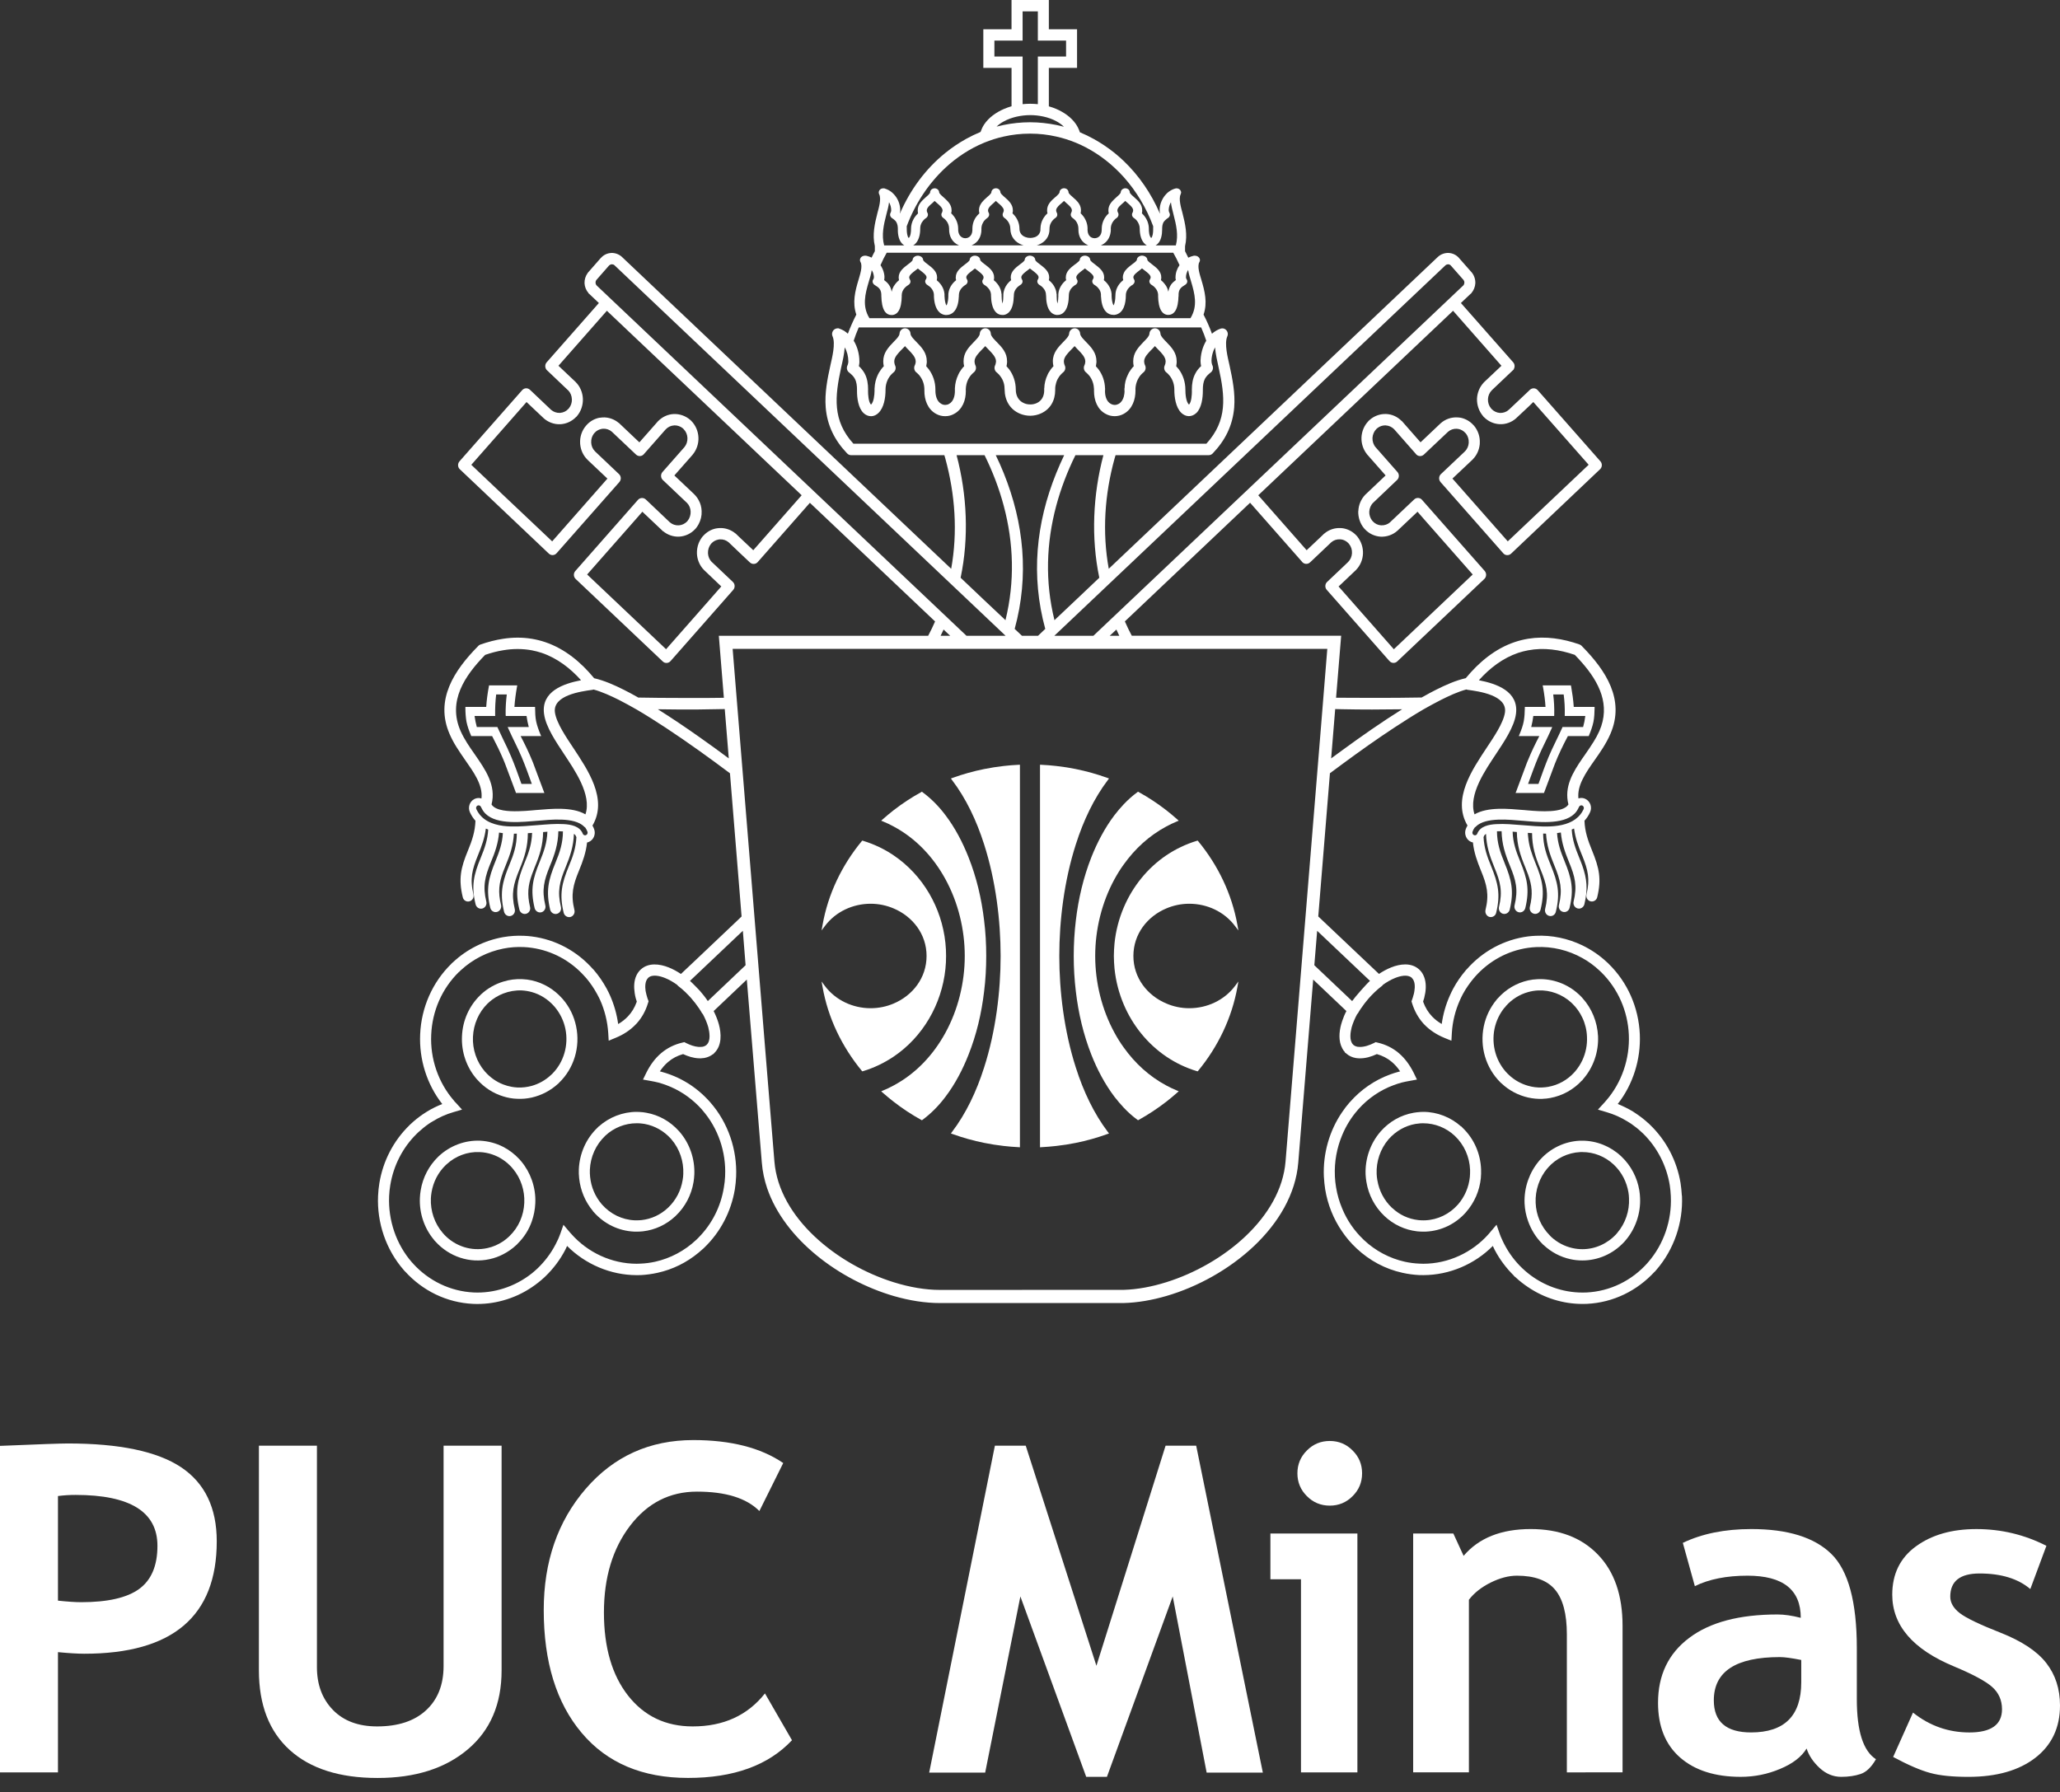 <svg width="100" height="87" viewBox="0 0 100 87" fill="none" xmlns="http://www.w3.org/2000/svg">
<rect x="0" y="0" width="100" height="87" fill="#333333" stroke="none"/>
<path d="M2.814 80.21V86.047H0V70.196C1.876 70.116 2.973 70.079 3.29 70.079C5.793 70.079 7.626 70.461 8.786 71.23C9.942 71.999 10.522 73.201 10.522 74.83C10.522 78.468 8.379 80.287 4.09 80.287C3.772 80.286 3.346 80.262 2.814 80.21ZM2.814 72.631V77.71C3.29 77.76 3.664 77.785 3.939 77.785C5.223 77.785 6.163 77.572 6.754 77.143C7.346 76.712 7.643 76.015 7.643 75.048C7.643 73.402 6.319 72.577 3.67 72.577C3.372 72.576 3.088 72.596 2.814 72.631Z" fill="white"/>
<path d="M12.569 70.186H15.385V80.938C15.385 81.789 15.643 82.481 16.163 83.017C16.683 83.55 17.398 83.816 18.306 83.816C19.324 83.816 20.117 83.556 20.683 83.032C21.25 82.509 21.533 81.792 21.533 80.883V70.186H24.349V81.1C24.349 82.731 23.801 84.008 22.708 84.931C21.614 85.855 20.155 86.319 18.328 86.319C16.486 86.319 15.069 85.867 14.069 84.965C13.068 84.062 12.568 82.771 12.568 81.09L12.569 70.186Z" fill="white"/>
<path d="M38.021 71.029L36.863 73.359C36.235 72.729 35.225 72.417 33.833 72.417C32.512 72.417 31.428 72.97 30.583 74.078C29.739 75.187 29.317 76.589 29.317 78.284C29.317 79.981 29.709 81.326 30.491 82.323C31.275 83.319 32.321 83.816 33.627 83.816C35.121 83.816 36.289 83.282 37.134 82.214L38.446 84.487C37.297 85.708 35.615 86.317 33.399 86.317C31.183 86.317 29.463 85.588 28.236 84.129C27.008 82.673 26.395 80.684 26.395 78.164C26.395 75.819 27.073 73.856 28.433 72.28C29.796 70.701 31.537 69.914 33.659 69.914C35.478 69.915 36.931 70.286 38.021 71.029Z" fill="white"/>
<path d="M61.303 86.058H58.575L56.928 77.505L53.734 86.265H52.729L49.533 77.505L47.824 86.058H45.106L48.296 70.186H49.793L53.224 80.872L56.582 70.186H58.067L61.303 86.058Z" fill="white"/>
<path d="M63.154 86.047V76.671H61.67V74.451H65.893V86.047H63.154ZM64.552 69.958C64.985 69.958 65.356 70.111 65.66 70.419C65.969 70.725 66.121 71.094 66.121 71.527C66.121 71.961 65.969 72.331 65.66 72.637C65.356 72.944 64.985 73.097 64.552 73.097C64.118 73.097 63.747 72.944 63.442 72.637C63.134 72.331 62.981 71.961 62.981 71.527C62.981 71.094 63.134 70.725 63.442 70.419C63.746 70.111 64.118 69.958 64.552 69.958Z" fill="white"/>
<path d="M76.061 86.047V79.345C76.061 78.356 75.87 77.633 75.491 77.18C75.112 76.725 74.495 76.498 73.636 76.498C73.239 76.498 72.813 76.609 72.362 76.832C71.912 77.056 71.561 77.335 71.306 77.666V86.046H68.6V74.451H70.551L71.049 75.535C71.785 74.667 72.871 74.234 74.307 74.234C75.685 74.234 76.773 74.647 77.569 75.475C78.369 76.301 78.765 77.453 78.765 78.934V86.046L76.061 86.047Z" fill="white"/>
<path d="M87.699 84.889C87.454 85.293 87.026 85.624 86.414 85.878C85.807 86.135 85.168 86.264 84.503 86.264C83.255 86.264 82.274 85.95 81.559 85.327C80.845 84.702 80.487 83.816 80.487 82.669C80.487 81.326 80.991 80.275 81.999 79.519C83.006 78.758 84.434 78.381 86.292 78.381C86.609 78.381 86.984 78.433 87.416 78.544C87.416 77.18 86.555 76.498 84.83 76.498C83.813 76.498 82.962 76.667 82.274 77.006L81.691 74.905C82.621 74.459 83.729 74.234 85.013 74.234C86.782 74.234 88.077 74.636 88.9 75.442C89.723 76.247 90.137 77.771 90.137 80.015V82.496C90.137 84.039 90.445 85.011 91.066 85.408C90.843 85.798 90.593 86.037 90.319 86.126C90.045 86.218 89.731 86.264 89.378 86.264C88.989 86.264 88.638 86.118 88.327 85.83C88.018 85.541 87.808 85.228 87.699 84.889ZM87.439 80.59C86.977 80.498 86.629 80.45 86.4 80.45C84.263 80.45 83.195 81.15 83.195 82.551C83.195 83.589 83.798 84.108 85.003 84.108C86.626 84.108 87.439 83.297 87.439 81.674V80.59Z" fill="white"/>
<path d="M91.9 85.299L92.864 83.145C93.67 83.788 94.585 84.109 95.604 84.109C96.656 84.109 97.185 83.733 97.185 82.983C97.185 82.543 97.024 82.183 96.707 81.9C96.392 81.621 95.775 81.288 94.856 80.904C92.857 80.074 91.857 78.912 91.857 77.419C91.857 76.417 92.24 75.633 93.006 75.075C93.772 74.516 94.748 74.235 95.941 74.235C97.144 74.235 98.278 74.506 99.34 75.048L98.559 77.147C97.968 76.643 97.144 76.391 96.093 76.391C95.147 76.391 94.673 76.766 94.673 77.517C94.673 77.812 94.829 78.08 95.139 78.319C95.448 78.556 96.112 78.874 97.131 79.274C98.147 79.677 98.882 80.162 99.328 80.731C99.776 81.303 100 81.991 100 82.8C100 83.875 99.6 84.722 98.803 85.339C98.006 85.956 96.921 86.265 95.549 86.265C94.778 86.265 94.16 86.203 93.695 86.074C93.227 85.947 92.628 85.69 91.9 85.299Z" fill="white"/>
<path d="M25.876 37.029L25.818 36.889C25.657 36.495 25.469 36.113 25.273 35.737C25.408 35.737 25.537 35.737 25.673 35.737H25.819H26.177H26.271L26.232 35.647C26.148 35.443 26.072 35.234 26.025 35.015C25.985 34.809 25.977 34.597 25.975 34.385L25.974 34.321H25.909H25.819H25.409C25.262 34.321 25.118 34.321 24.972 34.321C24.994 33.996 25.038 33.673 25.095 33.352L25.109 33.275H25.034H24.429H24.413C24.204 33.275 24.001 33.275 23.794 33.275H23.739L23.731 33.327C23.669 33.656 23.624 33.987 23.603 34.321C23.455 34.321 23.309 34.321 23.162 34.321C22.991 34.321 22.824 34.321 22.656 34.321H22.592V34.387C22.593 34.604 22.607 34.826 22.645 35.042C22.693 35.267 22.77 35.486 22.86 35.694L22.876 35.737H22.922C23.089 35.737 23.256 35.737 23.423 35.737C23.579 35.737 23.735 35.737 23.89 35.737C24.085 36.107 24.266 36.478 24.43 36.863C24.46 36.935 24.486 37.004 24.517 37.076C24.695 37.535 24.857 37.998 25.034 38.457L25.048 38.498H25.095C25.3 38.498 25.506 38.498 25.709 38.498H25.821H26.332H26.425L26.393 38.411C26.214 37.95 26.052 37.489 25.876 37.029ZM25.313 38.058C25.152 37.611 24.996 37.158 24.807 36.72C24.692 36.441 24.561 36.172 24.427 35.899C24.339 35.714 24.246 35.523 24.163 35.337L24.145 35.297H24.105C23.936 35.297 23.769 35.297 23.599 35.297C23.448 35.297 23.297 35.297 23.146 35.297C23.098 35.12 23.062 34.942 23.037 34.761C23.181 34.761 23.326 34.761 23.469 34.761C23.637 34.762 23.803 34.761 23.973 34.761H24.039L24.036 34.695C24.031 34.367 24.048 34.039 24.086 33.716H24.427H24.601C24.561 34.041 24.54 34.37 24.546 34.698L24.552 34.761H24.615C24.782 34.761 24.952 34.761 25.117 34.761C25.267 34.761 25.416 34.761 25.561 34.761C25.585 34.941 25.621 35.119 25.669 35.297C25.527 35.297 25.387 35.297 25.247 35.297C25.081 35.297 24.912 35.297 24.745 35.297H24.645L24.685 35.389C24.892 35.853 25.131 36.3 25.329 36.768C25.507 37.191 25.66 37.627 25.817 38.058C25.651 38.058 25.483 38.058 25.313 38.058Z" fill="white"/>
<path d="M73.67 38.498H74.181H74.287C74.492 38.498 74.7 38.498 74.907 38.498H74.948L74.966 38.457C75.144 37.998 75.305 37.535 75.482 37.076C75.662 36.618 75.88 36.172 76.11 35.737C76.265 35.737 76.42 35.737 76.576 35.737H76.813H77.077H77.123L77.139 35.694C77.227 35.486 77.306 35.267 77.352 35.042C77.394 34.826 77.404 34.604 77.407 34.387V34.321H77.343C77.174 34.321 77.007 34.321 76.837 34.321H76.813H76.396C76.374 33.987 76.327 33.656 76.269 33.327L76.258 33.275H76.204C75.996 33.275 75.792 33.275 75.585 33.275C75.379 33.275 75.173 33.275 74.966 33.275H74.886L74.903 33.352C74.961 33.673 75.006 33.996 75.025 34.321C74.879 34.321 74.737 34.321 74.59 34.321H74.18H74.088H74.021V34.385C74.018 34.597 74.005 34.809 73.969 35.015C73.928 35.233 73.85 35.443 73.765 35.647L73.727 35.737H73.827H74.18H74.328C74.461 35.737 74.593 35.737 74.724 35.737C74.527 36.113 74.342 36.495 74.181 36.891L74.123 37.029C73.947 37.488 73.783 37.95 73.607 38.411L73.572 38.498H73.67ZM74.668 36.768C74.865 36.3 75.108 35.853 75.312 35.389L75.35 35.297H75.254C75.086 35.297 74.917 35.297 74.75 35.297C74.607 35.297 74.472 35.297 74.331 35.297C74.375 35.119 74.411 34.942 74.433 34.761C74.582 34.761 74.732 34.761 74.88 34.761C75.05 34.761 75.216 34.761 75.386 34.761H75.445L75.448 34.698C75.456 34.37 75.439 34.041 75.399 33.716C75.568 33.716 75.738 33.716 75.907 33.716C75.949 34.039 75.968 34.367 75.959 34.695V34.761H76.022C76.193 34.761 76.36 34.761 76.527 34.761H76.812H76.956C76.935 34.941 76.9 35.12 76.85 35.297H76.812H76.395C76.228 35.297 76.06 35.297 75.893 35.297H75.848L75.834 35.337C75.626 35.801 75.387 36.248 75.187 36.72C75.002 37.158 74.845 37.611 74.683 38.058C74.514 38.058 74.344 38.058 74.178 38.058C74.338 37.627 74.49 37.191 74.668 36.768Z" fill="white"/>
<path d="M56.618 52.7C55.783 52.253 55.094 51.616 54.555 50.861C54.388 50.632 54.238 50.392 54.103 50.142C53.485 49.01 53.165 47.701 53.165 46.411C53.165 45.123 53.485 43.813 54.103 42.68C54.238 42.434 54.388 42.19 54.555 41.963C55.094 41.209 55.783 40.572 56.618 40.124C56.785 40.036 56.95 39.954 57.122 39.884L57.22 39.844L57.143 39.775C56.971 39.623 56.799 39.478 56.618 39.337C56.195 39.009 55.748 38.713 55.281 38.456L55.243 38.435L55.21 38.462C54.973 38.634 54.759 38.828 54.555 39.041C54.396 39.209 54.247 39.386 54.103 39.572C53.629 40.196 53.26 40.909 52.981 41.611C52.595 42.591 52.35 43.63 52.226 44.682C52.157 45.258 52.123 45.839 52.123 46.411C52.123 46.985 52.157 47.562 52.226 48.138C52.35 49.193 52.595 50.234 52.981 51.211C53.259 51.915 53.629 52.626 54.103 53.251C54.248 53.436 54.396 53.612 54.555 53.781C54.759 53.995 54.973 54.189 55.21 54.362L55.243 54.386L55.281 54.368C55.748 54.108 56.195 53.813 56.618 53.485C56.798 53.344 56.971 53.2 57.143 53.048L57.22 52.978L57.122 52.939C56.949 52.87 56.785 52.787 56.618 52.7Z" fill="white"/>
<path d="M52.226 51.832C51.654 50.055 51.422 48.111 51.422 46.412C51.422 44.71 51.654 42.768 52.226 40.991C52.592 39.84 53.103 38.762 53.781 37.867L53.836 37.795L53.752 37.765C53.253 37.584 52.742 37.442 52.226 37.337C51.911 37.272 51.592 37.224 51.273 37.188C51.033 37.159 50.794 37.142 50.554 37.13L50.486 37.127V55.7L50.554 55.695C50.794 55.681 51.033 55.663 51.273 55.635C51.592 55.599 51.911 55.55 52.226 55.486C52.742 55.381 53.254 55.239 53.752 55.058L53.836 55.029L53.781 54.957C53.103 54.064 52.592 52.983 52.226 51.832Z" fill="white"/>
<path d="M25.299 56.378L25.205 56.269L25.204 56.27C24.977 56.026 24.714 55.828 24.428 55.679C24.084 55.503 23.708 55.402 23.314 55.38C22.572 55.347 21.838 55.626 21.3 56.132L21.272 56.158C20.819 56.598 20.522 57.17 20.421 57.794C20.4 57.914 20.389 58.034 20.383 58.155C20.349 58.893 20.594 59.633 21.072 60.197L21.068 60.199L21.136 60.272C21.801 61.01 22.799 61.347 23.769 61.13C24 61.081 24.222 61 24.428 60.892C24.66 60.773 24.874 60.623 25.067 60.442L25.07 60.438L25.122 60.392L25.119 60.388C25.437 60.078 25.675 59.702 25.817 59.292C25.914 59.014 25.972 58.72 25.985 58.42C26.004 58.036 25.945 57.65 25.817 57.289C25.7 56.957 25.527 56.649 25.299 56.378ZM24.734 60.01L24.693 60.05C24.611 60.127 24.519 60.198 24.428 60.262C24.195 60.418 23.936 60.535 23.66 60.593C22.882 60.766 22.091 60.504 21.552 59.927L21.554 59.925L21.507 59.877L21.491 59.856C21.094 59.397 20.89 58.786 20.916 58.179C20.922 58.081 20.931 57.983 20.948 57.887C21.032 57.38 21.272 56.912 21.643 56.558L21.674 56.531C22.107 56.126 22.692 55.904 23.285 55.932C23.699 55.95 24.093 56.084 24.428 56.313C24.581 56.417 24.722 56.542 24.849 56.683L24.904 56.751H24.906C25.285 57.207 25.478 57.801 25.451 58.394C25.426 59.005 25.176 59.583 24.734 60.01Z" fill="white"/>
<path d="M74.886 53.348L74.899 53.345C75.015 53.342 75.132 53.328 75.246 53.308C75.844 53.2 76.384 52.9 76.794 52.455L76.799 52.458L76.813 52.442L76.856 52.385C77.353 51.815 77.607 51.061 77.575 50.309C77.541 49.615 77.274 48.957 76.813 48.449C76.769 48.397 76.72 48.351 76.672 48.303L76.643 48.277C76.106 47.776 75.377 47.503 74.643 47.538C74.486 47.544 74.331 47.564 74.181 47.598C73.611 47.726 73.097 48.031 72.705 48.473L72.655 48.522L72.658 48.527C72.341 48.903 72.126 49.35 72.028 49.833C71.826 50.816 72.123 51.844 72.838 52.551L72.835 52.552L72.893 52.6C73.253 52.94 73.7 53.174 74.181 53.284C74.411 53.335 74.647 53.357 74.886 53.348ZM73.196 52.133V52.138C72.624 51.567 72.388 50.736 72.549 49.946C72.63 49.561 72.8 49.203 73.051 48.9L73.058 48.908L73.104 48.839C73.391 48.516 73.767 48.278 74.182 48.164C74.339 48.12 74.5 48.093 74.668 48.084C75.258 48.058 75.841 48.276 76.278 48.676V48.679L76.315 48.712C76.525 48.912 76.693 49.15 76.814 49.409C76.949 49.695 77.027 50.011 77.038 50.334C77.057 50.727 76.978 51.119 76.814 51.473C76.721 51.67 76.602 51.855 76.459 52.021L76.432 52.051C76.098 52.425 75.651 52.678 75.156 52.765C75.066 52.781 74.971 52.792 74.875 52.795L74.847 52.797C74.621 52.805 74.399 52.777 74.183 52.715C73.835 52.617 73.514 52.438 73.251 52.19L73.196 52.133Z" fill="white"/>
<path d="M70.938 54.684L70.93 54.692C70.429 54.241 69.772 53.982 69.094 53.98C69.052 53.98 69.012 53.982 68.968 53.985H68.943V53.987C68.834 53.993 68.729 54.005 68.62 54.024C67.999 54.134 67.45 54.449 67.031 54.92L67.008 54.947C66.515 55.517 66.261 56.27 66.291 57.021C66.296 57.141 66.311 57.262 66.331 57.383C66.434 58.014 66.739 58.594 67.204 59.035L67.209 59.041H67.21C67.647 59.452 68.196 59.711 68.792 59.78C68.893 59.789 68.996 59.796 69.095 59.796C69.135 59.796 69.174 59.796 69.213 59.794C69.969 59.76 70.669 59.418 71.17 58.846L71.174 58.839C71.576 58.379 71.823 57.809 71.885 57.202C71.897 57.059 71.903 56.911 71.897 56.767C71.867 55.997 71.547 55.271 70.989 54.742L70.938 54.684ZM71.352 57.144C71.301 57.634 71.104 58.095 70.785 58.467L70.772 58.481C70.366 58.939 69.802 59.219 69.188 59.245C69.156 59.247 69.125 59.247 69.095 59.247C69.015 59.247 68.932 59.242 68.849 59.234C68.375 59.181 67.938 58.979 67.591 58.653L67.565 58.633C67.187 58.273 66.944 57.803 66.86 57.29C66.843 57.194 66.832 57.096 66.828 56.998C66.8 56.39 67.007 55.779 67.4 55.318L67.427 55.287C67.767 54.911 68.211 54.655 68.709 54.566C68.794 54.553 68.882 54.542 68.969 54.535H68.992C69.026 54.534 69.062 54.534 69.095 54.534C69.657 54.534 70.205 54.754 70.616 55.14L70.624 55.148C71.077 55.578 71.338 56.168 71.363 56.791C71.365 56.909 71.363 57.025 71.352 57.144Z" fill="white"/>
<path d="M81.642 58.033C81.631 57.834 81.611 57.637 81.581 57.439C81.4 56.353 80.884 55.36 80.088 54.597L80.024 54.533L80.02 54.535C79.85 54.377 79.665 54.231 79.474 54.1C79.403 54.053 79.338 54.008 79.269 53.963C79.031 53.821 78.787 53.7 78.531 53.597C79.278 52.642 79.655 51.425 79.603 50.214C79.545 48.915 79.012 47.687 78.078 46.781L78.079 46.778L78.01 46.717C77.655 46.383 77.249 46.107 76.813 45.896C76.112 45.56 75.334 45.393 74.55 45.432C74.426 45.436 74.304 45.447 74.181 45.462C73.028 45.61 71.979 46.174 71.206 47.053L71.151 47.108L71.153 47.111C70.92 47.384 70.714 47.679 70.545 47.996C70.489 48.103 70.434 48.21 70.386 48.322C70.187 48.764 70.053 49.234 69.986 49.714C69.814 49.614 69.654 49.49 69.514 49.344C69.328 49.147 69.188 48.914 69.095 48.661L69.084 48.623L69.095 48.581C69.111 48.538 69.122 48.498 69.135 48.456C69.154 48.372 69.173 48.288 69.188 48.202C69.233 47.916 69.223 47.603 69.095 47.343C69.049 47.245 68.984 47.153 68.9 47.075L68.874 47.052C68.501 46.724 67.959 46.795 67.532 46.967C67.325 47.049 67.126 47.159 66.941 47.283L63.993 44.492L64.56 37.54C64.757 37.392 64.955 37.247 65.154 37.1C65.99 36.484 66.835 35.882 67.703 35.313C68.161 35.013 68.624 34.718 69.095 34.442C69.376 34.282 69.66 34.127 69.949 33.98C70.34 33.784 70.757 33.589 71.18 33.473C71.197 33.481 71.217 33.486 71.237 33.489C71.805 33.564 73.161 33.754 73.058 34.576C72.991 35.103 72.469 35.846 72.176 36.292C71.475 37.356 70.477 38.79 71.238 40.078C71.206 40.131 71.18 40.187 71.156 40.247C71.063 40.49 71.178 40.778 71.421 40.878C71.446 40.887 71.475 40.894 71.501 40.9C71.553 41.389 71.704 41.808 71.889 42.263C72.181 42.967 72.296 43.422 72.111 44.181C72.08 44.325 72.162 44.477 72.307 44.517C72.454 44.55 72.6 44.457 72.629 44.315C72.848 43.417 72.723 42.881 72.382 42.048C72.187 41.574 72.043 41.16 72.017 40.641C72.022 40.628 72.031 40.617 72.034 40.602C72.052 40.551 72.092 40.511 72.136 40.482C72.158 41.086 72.314 41.55 72.543 42.111C72.835 42.816 72.95 43.27 72.767 44.031C72.734 44.173 72.817 44.326 72.96 44.363C73.108 44.401 73.253 44.305 73.288 44.161C73.502 43.265 73.38 42.731 73.037 41.896C72.82 41.366 72.674 40.936 72.668 40.359C72.743 40.354 72.816 40.354 72.893 40.354C72.907 40.982 73.061 41.455 73.299 42.034C73.591 42.74 73.707 43.194 73.522 43.954C73.487 44.096 73.573 44.249 73.718 44.288C73.866 44.325 74.006 44.231 74.044 44.086C74.259 43.19 74.138 42.654 73.795 41.821C73.591 41.326 73.446 40.91 73.428 40.377C73.497 40.382 73.566 40.388 73.633 40.393C73.642 41.035 73.8 41.519 74.044 42.109C74.092 42.233 74.139 42.35 74.181 42.463C74.366 42.985 74.418 43.401 74.265 44.029C74.231 44.172 74.314 44.325 74.461 44.361C74.607 44.4 74.75 44.303 74.785 44.159C75.002 43.263 74.877 42.729 74.534 41.895C74.354 41.452 74.221 41.075 74.181 40.619C74.173 40.556 74.167 40.495 74.167 40.436H74.181L74.372 40.448C74.375 41.114 74.534 41.603 74.785 42.215C75.076 42.922 75.193 43.373 75.006 44.135C74.974 44.279 75.057 44.429 75.203 44.466C75.346 44.506 75.493 44.413 75.526 44.265C75.745 43.371 75.62 42.835 75.277 42C75.06 41.474 74.914 41.041 74.909 40.469C74.957 40.472 75.002 40.472 75.05 40.472C75.084 41.041 75.239 41.495 75.455 42.019C75.746 42.723 75.861 43.177 75.677 43.937C75.641 44.082 75.725 44.233 75.871 44.27C76.019 44.31 76.162 44.215 76.194 44.071C76.411 43.172 76.289 42.639 75.946 41.803C75.758 41.346 75.616 40.94 75.585 40.445C75.646 40.437 75.71 40.429 75.77 40.417C75.815 40.937 75.969 41.372 76.165 41.852C76.457 42.558 76.573 43.012 76.388 43.772C76.353 43.916 76.44 44.068 76.586 44.104C76.666 44.126 76.75 44.104 76.813 44.055C76.861 44.017 76.895 43.965 76.911 43.904C77.091 43.157 77.033 42.662 76.813 42.032C76.768 41.907 76.719 41.778 76.661 41.639C76.472 41.178 76.327 40.773 76.297 40.273C76.337 40.257 76.374 40.241 76.411 40.223C76.471 40.681 76.615 41.078 76.791 41.506L76.812 41.554C77.086 42.232 77.194 42.681 77.014 43.424C76.98 43.57 77.064 43.721 77.21 43.758C77.356 43.796 77.501 43.703 77.535 43.559C77.752 42.663 77.626 42.127 77.284 41.292C77.085 40.802 76.936 40.382 76.916 39.845C77.03 39.724 77.118 39.585 77.187 39.434C77.298 39.196 77.203 38.907 76.966 38.788C76.915 38.763 76.866 38.747 76.813 38.742C76.75 38.734 76.684 38.742 76.623 38.762C76.588 38.454 76.673 38.147 76.813 37.857C76.972 37.523 77.195 37.211 77.386 36.937C77.68 36.522 77.971 36.101 78.174 35.632C78.896 33.973 77.95 32.551 76.813 31.391L76.795 31.372C76.764 31.335 76.726 31.307 76.68 31.29C75.867 31.001 75.019 30.875 74.181 31.01C73.962 31.047 73.747 31.099 73.533 31.171C72.573 31.495 71.792 32.151 71.154 32.924C70.658 33.038 70.166 33.258 69.713 33.486C69.506 33.59 69.3 33.7 69.095 33.817L69.012 33.863C67.728 33.895 64.858 33.874 64.858 33.874L65.105 30.865H54.941C54.82 30.637 54.708 30.404 54.605 30.168L60.684 24.408L63.203 27.269C63.207 27.276 63.207 27.28 63.214 27.285C63.315 27.399 63.483 27.406 63.595 27.303L64.118 26.808L64.624 26.328C64.738 26.227 64.892 26.175 65.046 26.184C65.077 26.185 65.108 26.187 65.14 26.196H65.154C65.27 26.225 65.38 26.288 65.462 26.378L65.489 26.41C65.589 26.534 65.639 26.693 65.63 26.85V26.862C65.621 27.022 65.554 27.174 65.439 27.288L65.155 27.559L64.427 28.248L64.424 28.25C64.315 28.353 64.308 28.527 64.406 28.637L67.447 32.091L67.452 32.093C67.548 32.207 67.72 32.215 67.828 32.111L72.054 28.109C72.165 28.006 72.17 27.831 72.072 27.718L69.096 24.342L69.028 24.264C68.929 24.152 68.757 24.145 68.65 24.247L67.497 25.338L67.479 25.357C67.365 25.459 67.209 25.511 67.055 25.504H67.041C66.886 25.494 66.745 25.424 66.639 25.309L66.635 25.303L66.592 25.251C66.508 25.134 66.463 24.985 66.469 24.84C66.48 24.676 66.543 24.518 66.662 24.405L67.819 23.303C67.927 23.203 67.934 23.027 67.838 22.917L66.786 21.723L66.777 21.713C66.671 21.59 66.619 21.426 66.625 21.26C66.635 21.1 66.699 20.944 66.814 20.827L66.875 20.775C66.984 20.693 67.115 20.65 67.252 20.651L67.265 20.653C67.421 20.661 67.568 20.728 67.677 20.839L68.74 22.047V22.051C68.832 22.157 68.986 22.171 69.092 22.092C69.105 22.086 69.112 22.078 69.121 22.069L70.291 20.964C70.407 20.861 70.559 20.808 70.717 20.816C70.744 20.816 70.775 20.821 70.805 20.828C70.931 20.853 71.04 20.919 71.128 21.012L71.176 21.067C71.263 21.188 71.305 21.335 71.298 21.483V21.497C71.289 21.653 71.225 21.805 71.11 21.915L71.101 21.926L69.952 23.013L69.946 23.018C69.84 23.119 69.832 23.292 69.93 23.405L72.97 26.856L72.973 26.861C73.069 26.974 73.244 26.983 73.354 26.879L77.67 22.784C77.781 22.683 77.789 22.51 77.69 22.397L74.647 18.943C74.549 18.829 74.376 18.821 74.265 18.927L74.178 19.011L73.259 19.88L73.211 19.915L73.216 19.918C73.104 20.007 72.96 20.053 72.816 20.047H72.804C72.654 20.036 72.519 19.968 72.412 19.863H72.415L72.378 19.823C72.277 19.703 72.225 19.541 72.231 19.381C72.238 19.216 72.304 19.06 72.422 18.943L73.487 17.933L73.481 17.926C73.545 17.824 73.537 17.684 73.457 17.591L70.918 14.711L71.381 14.272L71.433 14.229L71.429 14.226C71.541 14.094 71.607 13.928 71.618 13.753C71.625 13.557 71.559 13.365 71.436 13.216H71.433L70.825 12.526L70.82 12.518C70.69 12.374 70.512 12.29 70.322 12.28C70.142 12.273 69.956 12.335 69.818 12.457L69.797 12.475L53.823 27.613C53.5 25.832 53.624 24.012 54.103 22.27L54.153 22.098H58.677C58.748 22.098 58.816 22.068 58.867 22.016C59.476 21.382 59.842 20.655 59.913 19.775C59.967 19.083 59.83 18.401 59.684 17.731C59.602 17.365 59.424 16.679 59.578 16.33C59.606 16.269 59.609 16.202 59.591 16.139C59.548 15.995 59.403 15.909 59.257 15.954C59.103 16.004 58.962 16.089 58.838 16.198C58.838 16.201 58.838 16.201 58.833 16.202C58.718 15.884 58.581 15.575 58.425 15.274C58.624 14.696 58.485 14.138 58.315 13.573C58.252 13.359 58.101 12.926 58.225 12.72C58.294 12.601 58.214 12.474 58.096 12.429C58.041 12.411 57.982 12.408 57.928 12.421C57.92 12.421 57.912 12.426 57.906 12.428C57.839 12.444 57.775 12.466 57.714 12.497C57.701 12.5 57.694 12.505 57.683 12.509C57.633 12.403 57.582 12.299 57.527 12.196V11.95C57.656 11.395 57.535 10.867 57.398 10.328C57.337 10.1 57.202 9.653 57.313 9.434L57.337 9.352C57.337 9.33 57.333 9.308 57.323 9.285C57.288 9.176 57.164 9.123 57.055 9.152C56.937 9.184 56.828 9.24 56.73 9.314C56.714 9.328 56.695 9.341 56.677 9.356C56.663 9.375 56.645 9.388 56.628 9.405L56.625 9.408L56.615 9.419C56.533 9.503 56.464 9.601 56.413 9.708C56.402 9.729 56.393 9.748 56.382 9.773C56.328 9.901 56.297 10.039 56.294 10.175V10.18V10.212C56.294 10.26 56.297 10.307 56.31 10.352C56.309 10.355 56.306 10.357 56.302 10.361C55.888 9.401 55.297 8.532 54.553 7.82C54.405 7.68 54.259 7.55 54.101 7.422C53.788 7.172 53.455 6.946 53.094 6.747C52.877 6.626 52.652 6.517 52.422 6.422C52.374 6.276 52.308 6.141 52.224 6.018C51.995 5.688 51.644 5.448 51.272 5.288C51.154 5.238 51.033 5.195 50.915 5.163V3.296H52.284V1.421H50.915V0H49.103V1.421H47.771H47.734V3.296H47.771H49.104V5.158C48.979 5.195 48.849 5.241 48.725 5.295C48.349 5.46 47.994 5.709 47.771 6.047C47.699 6.159 47.644 6.278 47.599 6.406C47.358 6.506 47.125 6.618 46.899 6.743C46.541 6.943 46.205 7.169 45.893 7.422C44.931 8.198 44.186 9.213 43.69 10.358C43.688 10.354 43.685 10.352 43.683 10.349C43.688 10.325 43.694 10.299 43.697 10.275L43.701 10.209C43.701 9.918 43.583 9.624 43.378 9.416C43.353 9.387 43.323 9.359 43.292 9.334C43.24 9.292 43.186 9.257 43.128 9.226C43.072 9.197 43.014 9.173 42.952 9.154L42.929 9.143L42.92 9.146C42.878 9.137 42.83 9.143 42.788 9.159C42.682 9.203 42.624 9.324 42.679 9.432C42.793 9.65 42.66 10.098 42.598 10.326C42.46 10.866 42.339 11.393 42.468 11.949V12.195C42.413 12.298 42.36 12.402 42.312 12.507C42.235 12.469 42.154 12.44 42.069 12.42C41.952 12.394 41.803 12.436 41.759 12.556C41.738 12.611 41.742 12.67 41.771 12.719C41.892 12.921 41.741 13.357 41.68 13.572C41.508 14.137 41.37 14.694 41.569 15.273C41.415 15.573 41.278 15.882 41.159 16.201C41.106 16.153 41.045 16.106 40.983 16.064C40.907 16.02 40.831 15.985 40.755 15.957L40.74 15.954L40.672 15.931L40.67 15.942C40.627 15.939 40.584 15.948 40.549 15.966C40.413 16.029 40.355 16.195 40.416 16.329C40.57 16.678 40.393 17.364 40.312 17.73C40.163 18.401 40.029 19.081 40.082 19.769C40.151 20.644 40.512 21.372 41.115 22.004C41.165 22.062 41.237 22.099 41.318 22.099H43.377H45.843L45.892 22.269C46.368 24.014 46.495 25.832 46.174 27.614L30.178 12.461C30.041 12.341 29.855 12.273 29.672 12.281C29.479 12.291 29.303 12.374 29.173 12.519L29.166 12.523L28.527 13.252L28.528 13.256C28.424 13.395 28.369 13.574 28.375 13.752C28.385 13.928 28.452 14.096 28.567 14.226L28.56 14.232L28.612 14.275L29.072 14.711L26.536 17.592C26.448 17.692 26.448 17.849 26.532 17.955L27.561 18.934L27.585 18.953C27.694 19.068 27.755 19.218 27.76 19.376L27.762 19.381C27.769 19.538 27.718 19.699 27.616 19.823L27.585 19.856C27.486 19.964 27.349 20.031 27.2 20.043L27.177 20.046C27.022 20.052 26.87 19.998 26.754 19.899L25.819 19.011L25.727 18.925C25.617 18.819 25.446 18.829 25.348 18.942L22.307 22.396C22.207 22.509 22.214 22.682 22.323 22.783L26.643 26.877C26.753 26.982 26.923 26.972 27.022 26.856L30.065 23.404C30.164 23.29 30.157 23.118 30.047 23.016L28.901 21.929L28.879 21.906C28.77 21.796 28.706 21.649 28.699 21.493V21.481C28.691 21.333 28.733 21.184 28.822 21.063L28.858 21.02L28.861 21.017L28.866 21.012C28.948 20.917 29.062 20.853 29.188 20.827C29.223 20.821 29.25 20.814 29.281 20.814C29.435 20.806 29.584 20.858 29.699 20.957L30.875 22.069C30.883 22.078 30.891 22.085 30.902 22.091C31.011 22.171 31.164 22.156 31.253 22.051L32.304 20.858L32.322 20.839C32.428 20.727 32.575 20.66 32.731 20.653L32.745 20.651C32.891 20.65 33.038 20.701 33.153 20.799L33.191 20.839C33.302 20.951 33.363 21.103 33.371 21.26C33.378 21.423 33.327 21.583 33.226 21.706L32.159 22.917C32.062 23.027 32.069 23.203 32.175 23.303L33.327 24.395L33.348 24.414C33.46 24.526 33.521 24.679 33.526 24.838C33.532 25.001 33.48 25.163 33.378 25.288L33.346 25.325C33.241 25.429 33.103 25.495 32.952 25.505H32.94C32.785 25.512 32.635 25.46 32.517 25.357L32.499 25.341L31.351 24.25C31.24 24.148 31.069 24.155 30.97 24.267L27.927 27.724C27.829 27.834 27.837 28.009 27.947 28.111L32.173 32.113C32.279 32.218 32.453 32.208 32.551 32.095L35.592 28.64C35.69 28.529 35.685 28.355 35.576 28.252L34.569 27.298L34.554 27.287C34.444 27.178 34.38 27.033 34.369 26.877L34.368 26.853C34.362 26.697 34.411 26.538 34.506 26.416L34.541 26.375C34.625 26.285 34.736 26.224 34.861 26.198C34.887 26.189 34.919 26.188 34.948 26.186C35.107 26.177 35.258 26.229 35.377 26.333L35.879 26.812L36.401 27.305C36.512 27.408 36.684 27.402 36.782 27.289C36.789 27.283 36.792 27.278 36.799 27.269L39.315 24.411L45.392 30.171C45.291 30.407 45.176 30.64 45.056 30.868H34.895L35.139 33.877C34.73 33.89 31.96 33.891 30.983 33.866L30.901 33.818C30.699 33.704 30.494 33.593 30.284 33.489C29.833 33.261 29.337 33.041 28.842 32.927C28.206 32.154 27.424 31.499 26.464 31.174C26.252 31.102 26.035 31.05 25.818 31.013C25.356 30.937 24.892 30.941 24.428 31.012C24.053 31.067 23.683 31.165 23.317 31.293C23.27 31.31 23.231 31.338 23.201 31.377C22.057 32.539 21.1 33.967 21.824 35.634C21.916 35.846 22.026 36.052 22.147 36.248C22.293 36.484 22.452 36.713 22.61 36.94C22.966 37.456 23.451 38.102 23.372 38.765C23.26 38.728 23.138 38.736 23.03 38.791C22.796 38.908 22.703 39.199 22.812 39.436C22.881 39.587 22.969 39.725 23.081 39.848C23.06 40.384 22.916 40.805 22.715 41.295C22.37 42.129 22.247 42.665 22.465 43.561C22.497 43.705 22.641 43.799 22.786 43.76C22.932 43.723 23.017 43.572 22.983 43.426C22.8 42.667 22.918 42.214 23.207 41.51C23.382 41.081 23.528 40.684 23.585 40.226C23.622 40.244 23.662 40.26 23.699 40.276C23.67 40.776 23.527 41.181 23.338 41.642C22.994 42.476 22.869 43.011 23.088 43.907C23.124 44.053 23.268 44.146 23.413 44.108C23.557 44.071 23.643 43.919 23.608 43.775C23.424 43.014 23.542 42.561 23.831 41.855C24.032 41.375 24.183 40.94 24.226 40.421C24.292 40.433 24.353 40.44 24.411 40.448C24.384 40.944 24.239 41.35 24.053 41.806C23.709 42.642 23.584 43.175 23.8 44.074C23.836 44.218 23.977 44.313 24.127 44.273C24.269 44.236 24.355 44.085 24.323 43.941C24.163 43.291 24.226 42.867 24.428 42.316C24.464 42.224 24.502 42.125 24.544 42.022C24.76 41.499 24.915 41.044 24.947 40.475C24.997 40.475 25.041 40.475 25.088 40.472C25.084 41.045 24.939 41.477 24.721 42.003C24.587 42.328 24.488 42.604 24.428 42.876C24.344 43.254 24.34 43.62 24.428 44.075C24.439 44.139 24.454 44.203 24.47 44.267C24.507 44.415 24.653 44.508 24.796 44.468C24.939 44.431 25.024 44.282 24.989 44.137C24.807 43.374 24.923 42.925 25.214 42.217C25.466 41.605 25.621 41.117 25.624 40.45L25.818 40.438H25.829C25.829 40.502 25.825 40.563 25.818 40.624C25.777 41.079 25.646 41.456 25.46 41.897C25.12 42.731 24.996 43.266 25.214 44.162C25.247 44.306 25.393 44.402 25.537 44.364C25.684 44.327 25.767 44.174 25.73 44.032C25.584 43.407 25.633 42.987 25.818 42.467C25.86 42.352 25.907 42.237 25.953 42.112C26.198 41.52 26.356 41.037 26.365 40.396C26.432 40.389 26.501 40.383 26.573 40.379C26.552 40.912 26.408 41.328 26.206 41.823C25.86 42.657 25.738 43.192 25.953 44.088C25.991 44.234 26.133 44.327 26.281 44.29C26.423 44.252 26.509 44.099 26.472 43.956C26.292 43.195 26.408 42.742 26.697 42.036C26.936 41.458 27.09 40.984 27.105 40.356C27.181 40.356 27.254 40.358 27.327 40.364C27.324 40.938 27.178 41.368 26.96 41.898C26.616 42.734 26.494 43.267 26.707 44.165C26.744 44.311 26.891 44.404 27.036 44.365C27.181 44.329 27.265 44.176 27.229 44.033C27.046 43.272 27.162 42.819 27.453 42.113C27.682 41.553 27.838 41.089 27.86 40.484C27.907 40.513 27.944 40.553 27.962 40.605C27.968 40.619 27.976 40.631 27.981 40.643C27.954 41.162 27.814 41.575 27.615 42.05C27.272 42.884 27.146 43.419 27.364 44.317C27.399 44.459 27.544 44.553 27.689 44.519C27.836 44.479 27.92 44.328 27.885 44.184C27.7 43.424 27.817 42.969 28.108 42.265C28.295 41.811 28.445 41.391 28.498 40.903C28.521 40.897 28.549 40.889 28.574 40.88C28.82 40.781 28.932 40.493 28.84 40.251C28.818 40.189 28.791 40.135 28.76 40.082C29.521 38.792 28.52 37.359 27.82 36.295C27.526 35.848 27.006 35.105 26.937 34.579C26.833 33.756 28.193 33.567 28.762 33.49C28.78 33.488 28.799 33.484 28.817 33.476C29.238 33.592 29.657 33.786 30.051 33.982C30.337 34.13 30.621 34.284 30.901 34.445C31.374 34.721 31.834 35.016 32.294 35.316C32.838 35.675 33.381 36.048 33.912 36.427C34.426 36.793 34.933 37.165 35.435 37.542L35.877 42.981L35.999 44.494L35.877 44.612L33.911 46.477L33.055 47.285C32.868 47.161 32.671 47.05 32.462 46.968C32.025 46.793 31.477 46.723 31.104 47.069L31.1 47.072L31.096 47.074C31.013 47.156 30.947 47.247 30.899 47.347C30.773 47.607 30.766 47.918 30.809 48.204C30.82 48.29 30.839 48.374 30.86 48.458C30.875 48.5 30.888 48.541 30.899 48.584L30.913 48.625L30.899 48.664C30.807 48.916 30.669 49.149 30.481 49.347C30.341 49.492 30.184 49.616 30.008 49.716C29.942 49.237 29.808 48.767 29.611 48.324C29.561 48.212 29.508 48.106 29.45 47.998C29.27 47.667 29.057 47.357 28.811 47.073L28.799 47.064V47.062L28.789 47.054C28.014 46.176 26.967 45.61 25.815 45.464C25.693 45.448 25.569 45.438 25.441 45.433C25.102 45.417 24.76 45.439 24.424 45.497C23.518 45.658 22.664 46.082 21.989 46.717H21.987L21.912 46.785L21.915 46.787C20.987 47.69 20.451 48.92 20.396 50.215C20.341 51.426 20.719 52.644 21.469 53.599C21.212 53.701 20.963 53.822 20.731 53.965C20.661 54.01 20.59 54.055 20.521 54.101C20.317 54.242 20.121 54.397 19.941 54.567L19.877 54.625L19.88 54.626C19.101 55.381 18.592 56.369 18.416 57.441C18.383 57.646 18.361 57.854 18.352 58.064C18.296 59.365 18.738 60.676 19.603 61.662L19.658 61.728L19.66 61.723C20.516 62.668 21.687 63.241 22.961 63.302C23.46 63.325 23.955 63.267 24.427 63.134C24.922 62.997 25.392 62.782 25.817 62.494C26.035 62.348 26.243 62.184 26.436 62.004L26.466 61.975C26.86 61.597 27.191 61.157 27.442 60.674C27.474 60.613 27.503 60.553 27.529 60.49C28.42 61.382 29.645 61.904 30.901 61.907C30.971 61.907 31.043 61.905 31.113 61.904C31.383 61.89 31.652 61.852 31.913 61.795C32.654 61.633 33.335 61.295 33.912 60.815C33.994 60.749 34.072 60.677 34.154 60.605L34.186 60.574C34.975 59.815 35.49 58.824 35.672 57.742C35.705 57.536 35.725 57.329 35.734 57.119C35.789 55.814 35.345 54.505 34.483 53.522L34.454 53.488C34.285 53.3 34.104 53.124 33.912 52.965C33.499 52.623 33.03 52.352 32.522 52.165C32.383 52.113 32.236 52.068 32.094 52.03C32.074 52.025 32.052 52.019 32.032 52.014C32.145 51.844 32.278 51.688 32.435 51.555C32.645 51.375 32.89 51.25 33.16 51.175C33.396 51.285 33.653 51.367 33.913 51.379C33.95 51.381 33.982 51.381 34.017 51.381C34.074 51.379 34.132 51.373 34.191 51.364C34.345 51.335 34.492 51.274 34.615 51.175L34.623 51.181L34.672 51.126L34.688 51.11C35.046 50.751 35.02 50.182 34.896 49.729C34.835 49.506 34.746 49.291 34.644 49.086L35.881 47.912L36.253 47.557L36.982 56.447C37.016 56.872 37.105 57.287 37.241 57.69C38.092 60.175 40.751 62.151 43.381 62.919C44.148 63.142 44.912 63.262 45.627 63.262H54.105H54.375C54.434 63.262 54.494 63.261 54.557 63.261C55.218 63.243 55.919 63.123 56.619 62.919C59.675 62.029 62.772 59.503 63.022 56.447L63.747 47.557L65.359 49.086C65.278 49.239 65.211 49.401 65.156 49.567C65.136 49.62 65.12 49.676 65.106 49.729C65.003 50.1 64.97 50.545 65.156 50.891C65.189 50.958 65.234 51.026 65.29 51.084L65.279 51.095L65.339 51.133L65.351 51.146C65.482 51.262 65.636 51.334 65.808 51.364C65.866 51.374 65.924 51.38 65.986 51.381C66.276 51.39 66.575 51.299 66.837 51.175C67.107 51.251 67.353 51.376 67.564 51.555C67.721 51.688 67.855 51.844 67.968 52.014C67.945 52.019 67.924 52.025 67.908 52.03C67.765 52.068 67.619 52.112 67.479 52.165C66.727 52.441 66.064 52.9 65.537 53.498L65.507 53.529C65.38 53.675 65.263 53.829 65.156 53.988C64.53 54.899 64.218 56.011 64.265 57.118L64.268 57.145C64.278 57.344 64.299 57.542 64.329 57.741C64.451 58.482 64.732 59.185 65.156 59.796C65.349 60.079 65.571 60.344 65.826 60.583L65.856 60.612C66.484 61.2 67.244 61.61 68.084 61.794C68.349 61.853 68.616 61.889 68.885 61.903C68.957 61.904 69.027 61.906 69.097 61.906C70.357 61.903 71.581 61.381 72.467 60.489C72.496 60.552 72.525 60.612 72.554 60.673C72.8 61.143 73.12 61.571 73.499 61.941L73.49 61.948L73.562 62.002C73.754 62.182 73.963 62.347 74.183 62.493C74.956 63.014 75.875 63.305 76.815 63.305C76.887 63.305 76.959 63.305 77.034 63.301C78.308 63.24 79.477 62.667 80.333 61.729L80.338 61.734L80.387 61.671L80.407 61.65C81.26 60.665 81.707 59.361 81.649 58.064L81.642 58.033ZM76.653 39.171C76.679 39.111 76.75 39.081 76.813 39.108L76.816 39.111C76.88 39.142 76.903 39.221 76.875 39.283C76.854 39.326 76.834 39.365 76.813 39.401C76.318 40.236 75.079 40.16 74.181 40.081L73.896 40.06C73.477 40.028 73.043 39.985 72.624 40.011C72.277 40.03 71.851 40.11 71.712 40.473C71.687 40.538 71.617 40.574 71.554 40.545C71.49 40.521 71.457 40.444 71.482 40.38C71.506 40.305 71.543 40.236 71.591 40.171C71.612 40.16 71.629 40.149 71.643 40.13C72.118 39.656 73.299 39.799 73.912 39.848H73.915H73.926L74.182 39.87C74.981 39.938 76.24 40.018 76.609 39.258C76.623 39.232 76.637 39.203 76.653 39.171ZM73.7 31.695C73.858 31.644 74.019 31.601 74.181 31.572C74.941 31.427 75.71 31.539 76.447 31.793C76.573 31.92 76.695 32.055 76.813 32.19C77.625 33.124 78.195 34.228 77.639 35.491C77.562 35.666 77.469 35.835 77.368 35.998C77.239 36.21 77.095 36.416 76.954 36.621L76.813 36.823C76.351 37.495 75.919 38.206 76.138 39.056C75.878 39.476 74.774 39.396 74.182 39.345L73.963 39.325H73.949C73.231 39.267 72.23 39.16 71.579 39.536C71.259 38.578 72.124 37.361 72.625 36.6C72.98 36.058 73.51 35.3 73.592 34.649C73.727 33.565 72.655 33.192 71.79 33.025C72.314 32.44 72.947 31.952 73.7 31.695ZM64.815 34.424L65.154 34.432C66.123 34.453 67.096 34.45 68.063 34.435C67.067 35.06 66.103 35.733 65.154 36.427C64.974 36.557 64.797 36.688 64.619 36.819L64.815 34.424ZM28.445 40.544C28.384 40.574 28.31 40.537 28.288 40.472C28.145 40.109 27.719 40.03 27.377 40.01C26.953 39.984 26.521 40.026 26.1 40.059L25.818 40.08C25.392 40.117 24.892 40.154 24.428 40.096C23.869 40.022 23.368 39.81 23.124 39.282C23.093 39.221 23.119 39.141 23.18 39.111C23.244 39.08 23.317 39.108 23.344 39.17C23.36 39.202 23.376 39.231 23.39 39.257C23.575 39.634 23.975 39.804 24.428 39.872C24.892 39.941 25.413 39.903 25.818 39.869L26.072 39.848H26.08H26.083C26.697 39.798 27.879 39.655 28.354 40.129C28.37 40.147 28.386 40.16 28.407 40.171C28.455 40.235 28.489 40.304 28.517 40.379C28.542 40.443 28.511 40.52 28.445 40.544ZM26.409 34.649C26.49 35.3 27.021 36.056 27.376 36.6C27.875 37.361 28.74 38.578 28.42 39.536C27.768 39.16 26.767 39.267 26.046 39.325H26.033L25.817 39.345C25.444 39.377 24.868 39.42 24.427 39.343C24.167 39.297 23.959 39.212 23.861 39.056C24.101 38.121 23.551 37.352 23.046 36.622C22.791 36.259 22.538 35.894 22.359 35.49C21.721 34.045 22.561 32.806 23.551 31.794C23.836 31.695 24.131 31.616 24.427 31.569C24.891 31.491 25.355 31.487 25.817 31.572C25.976 31.601 26.138 31.645 26.296 31.696C27.049 31.952 27.682 32.44 28.207 33.025C27.345 33.192 26.27 33.565 26.409 34.649ZM33.913 35.758C33.264 35.3 32.605 34.856 31.934 34.434C32.595 34.444 33.252 34.45 33.913 34.444C34.336 34.441 34.76 34.434 35.182 34.424L35.378 36.819C34.895 36.459 34.406 36.103 33.913 35.758ZM72.886 17.758L72.022 18.574L72.023 18.577C71.826 18.787 71.714 19.062 71.699 19.35V19.358C71.69 19.66 71.792 19.962 71.988 20.194L72.034 20.253L72.039 20.252C72.243 20.457 72.508 20.579 72.797 20.593C73.091 20.609 73.384 20.5 73.602 20.304L73.622 20.284L74.181 19.761L74.433 19.517L77.119 22.564L73.193 26.282L70.507 23.234L71.503 22.294V22.29C71.69 22.098 71.803 21.846 71.831 21.579H71.832L71.835 21.506C71.851 21.206 71.751 20.904 71.558 20.672L71.513 20.625C71.356 20.453 71.145 20.332 70.916 20.283C70.858 20.273 70.802 20.266 70.746 20.265C70.445 20.248 70.155 20.353 69.933 20.551L69.094 21.346L68.958 21.474L68.047 20.436L68.042 20.44C67.844 20.236 67.579 20.112 67.292 20.099C67.284 20.099 67.276 20.099 67.27 20.099C66.984 20.092 66.702 20.197 66.488 20.387L66.418 20.451L66.422 20.453C66.219 20.665 66.106 20.943 66.091 21.235C66.079 21.525 66.171 21.817 66.353 22.045V22.048L67.263 23.081L66.262 24.031V24.032C66.066 24.242 65.95 24.519 65.939 24.808L65.934 24.818C65.926 25.115 66.022 25.417 66.215 25.647L66.252 25.688C66.454 25.907 66.731 26.038 67.03 26.056C67.325 26.067 67.618 25.962 67.835 25.767L67.859 25.745L68.812 24.844L69.093 25.167L71.491 27.891L67.662 31.52L64.979 28.473L65.152 28.312L65.835 27.663V27.66C66.037 27.45 66.152 27.17 66.164 26.877C66.175 26.585 66.082 26.294 65.899 26.064L65.903 26.063L65.849 26.003C65.687 25.828 65.478 25.706 65.245 25.657C65.214 25.653 65.182 25.648 65.153 25.642C65.126 25.639 65.1 25.637 65.073 25.637C64.782 25.622 64.499 25.721 64.283 25.908L64.281 25.905L64.118 26.063L63.43 26.713L61.081 24.045L70.538 15.088L72.886 17.758ZM70.177 12.872C70.212 12.845 70.257 12.831 70.299 12.831C70.347 12.834 70.391 12.852 70.424 12.886L71.046 13.593C71.072 13.63 71.089 13.677 71.086 13.726C71.083 13.774 71.068 13.821 71.036 13.856L53.076 30.868H51.179L70.177 12.872ZM54.336 30.868H54.103H53.868L54.103 30.649L54.193 30.563C54.238 30.664 54.288 30.765 54.336 30.868ZM50.741 30.532L50.389 30.868H50.014H49.611L49.256 30.532C49.964 27.951 49.703 25.395 48.725 22.971C48.607 22.677 48.479 22.388 48.338 22.098H51.659C51.521 22.388 51.391 22.68 51.273 22.973C50.292 25.395 50.035 27.951 50.741 30.532ZM46.436 22.098H47.771H47.794C48.189 22.896 48.502 23.716 48.725 24.555C49.207 26.358 49.27 28.235 48.809 30.11L48.725 30.028L47.771 29.13L46.632 28.049C47.041 26.101 46.945 24.018 46.436 22.098ZM51.273 24.555C51.497 23.719 51.811 22.896 52.205 22.098H52.226H53.563C53.055 24.018 52.958 26.101 53.364 28.049L52.226 29.128L51.273 30.028L51.188 30.11C50.725 28.237 50.79 26.36 51.273 24.555ZM56.157 11.872C56.164 11.867 56.171 11.866 56.176 11.858C56.366 11.696 56.415 11.387 56.415 11.146V11.122V11.106C56.415 10.995 56.431 10.875 56.487 10.778C56.523 10.728 56.569 10.682 56.618 10.642C56.645 10.619 56.672 10.597 56.702 10.581C56.784 10.526 56.815 10.422 56.767 10.333V10.328L56.763 10.317C56.758 10.311 56.764 10.321 56.758 10.31L56.755 10.304L56.75 10.291C56.742 10.267 56.734 10.237 56.734 10.209V10.197C56.736 10.1 56.757 10.004 56.794 9.914C56.799 9.9 56.806 9.886 56.815 9.872C56.823 9.853 56.829 9.837 56.841 9.82C56.864 10.021 56.918 10.223 56.968 10.418C57.095 10.911 57.214 11.409 57.08 11.914H56.616H56.097C56.12 11.901 56.138 11.888 56.157 11.872ZM48.272 2.745V1.97H49.641V0.553H50.381V1.971H51.751V2.745H50.381V5.057C50.258 5.045 50.136 5.039 50.014 5.038H50.011C49.888 5.038 49.764 5.045 49.641 5.057V2.745H48.272ZM48.725 5.896C49.115 5.68 49.601 5.589 50.011 5.589H50.014C50.415 5.589 50.892 5.676 51.273 5.883C51.413 5.957 51.537 6.046 51.647 6.155C51.522 6.121 51.4 6.092 51.273 6.066C50.859 5.984 50.436 5.936 50.014 5.936H50C49.571 5.936 49.141 5.981 48.725 6.066C48.61 6.09 48.492 6.116 48.379 6.146C48.479 6.047 48.598 5.965 48.725 5.896ZM45.894 8.144C46.445 7.634 47.079 7.215 47.772 6.929C48.078 6.804 48.396 6.7 48.726 6.629C49.133 6.536 49.561 6.488 50 6.488H50.014C50.451 6.488 50.869 6.537 51.274 6.629C51.6 6.7 51.919 6.804 52.227 6.929C52.917 7.215 53.554 7.633 54.104 8.144C54.262 8.289 54.411 8.442 54.556 8.603C55.165 9.287 55.653 10.1 55.98 10.984C55.978 11.024 55.978 11.064 55.978 11.106V11.167C55.978 11.281 55.961 11.478 55.885 11.556C55.783 11.466 55.767 11.232 55.77 11.106C55.77 10.86 55.678 10.629 55.515 10.443C55.489 10.412 55.46 10.382 55.432 10.357C55.435 10.328 55.442 10.299 55.445 10.275H55.446V10.209C55.446 9.926 55.252 9.745 55.054 9.573C55.004 9.53 54.849 9.402 54.844 9.336C54.843 9.222 54.74 9.143 54.634 9.14C54.607 9.138 54.583 9.143 54.556 9.152C54.474 9.177 54.408 9.246 54.404 9.336C54.403 9.402 54.248 9.53 54.198 9.573C54.164 9.602 54.135 9.631 54.104 9.659C53.947 9.806 53.806 9.971 53.806 10.208C53.806 10.258 53.809 10.308 53.824 10.357C53.758 10.412 53.701 10.477 53.654 10.551C53.638 10.574 53.623 10.597 53.61 10.62C53.528 10.767 53.483 10.931 53.483 11.096V11.134C53.485 11.293 53.434 11.46 53.281 11.533V11.534C53.233 11.554 53.185 11.566 53.139 11.566C53.091 11.566 53.042 11.555 52.997 11.536C52.85 11.467 52.795 11.309 52.792 11.156C52.795 11.14 52.795 11.121 52.795 11.103C52.795 10.859 52.702 10.629 52.543 10.443C52.515 10.412 52.488 10.382 52.457 10.357C52.468 10.308 52.473 10.259 52.473 10.21V10.208C52.473 9.996 52.364 9.842 52.227 9.706C52.177 9.661 52.13 9.617 52.079 9.573C52.03 9.53 51.871 9.401 51.871 9.335C51.866 9.221 51.768 9.142 51.658 9.139C51.545 9.138 51.435 9.218 51.435 9.335C51.43 9.385 51.34 9.476 51.274 9.533L51.226 9.573C51.027 9.744 50.83 9.925 50.83 10.208C50.83 10.258 50.834 10.308 50.848 10.357C50.783 10.412 50.725 10.477 50.681 10.551C50.664 10.574 50.647 10.597 50.636 10.62C50.554 10.767 50.509 10.928 50.509 11.094L50.503 11.136L50.509 11.142C50.503 11.317 50.405 11.449 50.241 11.513C50.166 11.537 50.093 11.551 50.016 11.553L50.013 11.551C49.936 11.553 49.86 11.54 49.788 11.513C49.601 11.449 49.488 11.303 49.488 11.104C49.488 10.859 49.395 10.629 49.234 10.443C49.209 10.412 49.178 10.382 49.149 10.357C49.155 10.328 49.16 10.299 49.165 10.275H49.168V10.209C49.168 9.926 48.969 9.745 48.771 9.573L48.725 9.533C48.659 9.477 48.567 9.388 48.564 9.337C48.559 9.223 48.462 9.143 48.352 9.14C48.239 9.138 48.131 9.218 48.124 9.336C48.124 9.402 47.967 9.53 47.916 9.573C47.87 9.618 47.818 9.662 47.77 9.707C47.637 9.843 47.524 9.996 47.524 10.209C47.524 10.259 47.53 10.309 47.544 10.357C47.478 10.414 47.42 10.478 47.37 10.552C47.356 10.575 47.343 10.598 47.326 10.621C47.243 10.769 47.203 10.933 47.203 11.106V11.133L47.205 11.156C47.203 11.307 47.147 11.468 46.996 11.537C46.953 11.555 46.906 11.566 46.858 11.566C46.81 11.566 46.764 11.554 46.724 11.536C46.566 11.462 46.511 11.292 46.513 11.133V11.128V11.111V11.107C46.513 10.861 46.42 10.629 46.258 10.444C46.232 10.413 46.205 10.383 46.174 10.358C46.182 10.329 46.185 10.3 46.188 10.276H46.193V10.21C46.193 9.972 46.055 9.807 45.892 9.66C45.862 9.633 45.828 9.604 45.799 9.575C45.749 9.532 45.594 9.403 45.591 9.339C45.586 9.225 45.486 9.145 45.377 9.142C45.263 9.14 45.155 9.22 45.152 9.337C45.15 9.403 44.993 9.532 44.942 9.575C44.749 9.747 44.55 9.927 44.55 10.211C44.55 10.26 44.556 10.31 44.565 10.359C44.504 10.414 44.448 10.48 44.398 10.553C44.383 10.576 44.368 10.6 44.355 10.622C44.273 10.771 44.225 10.934 44.225 11.106V11.123C44.225 11.245 44.209 11.467 44.113 11.556C44.032 11.472 44.018 11.254 44.018 11.15V11.13V11.124C44.018 11.118 44.018 11.111 44.018 11.108C44.018 11.065 44.018 11.025 44.015 10.985C44.421 9.896 45.069 8.914 45.894 8.144ZM53.922 11.122V11.088C53.924 10.99 53.95 10.894 53.999 10.807C54.009 10.791 54.017 10.778 54.027 10.764C54.048 10.728 54.076 10.698 54.103 10.669C54.134 10.635 54.169 10.604 54.208 10.582C54.29 10.525 54.322 10.416 54.275 10.325L54.269 10.317C54.269 10.315 54.266 10.312 54.266 10.31L54.261 10.303L54.258 10.291C54.247 10.267 54.242 10.238 54.242 10.209C54.242 10.082 54.416 9.944 54.499 9.869L54.555 9.82C54.578 9.798 54.604 9.775 54.623 9.754C54.667 9.792 54.706 9.831 54.753 9.868C54.835 9.943 55.008 10.081 55.008 10.208V10.21C55.008 10.23 55.005 10.248 54.999 10.268L54.997 10.282C54.989 10.298 54.985 10.314 54.976 10.327C54.923 10.422 54.96 10.531 55.05 10.587C55.069 10.603 55.091 10.616 55.111 10.633C55.134 10.655 55.152 10.675 55.174 10.696C55.268 10.81 55.328 10.952 55.328 11.104C55.326 11.363 55.388 11.694 55.601 11.866C55.622 11.882 55.649 11.898 55.67 11.914H53.44C53.448 11.909 53.461 11.902 53.472 11.898L53.483 11.893C53.782 11.747 53.925 11.452 53.925 11.127L53.922 11.122ZM51.307 10.342V10.325L51.293 10.315V10.312L51.287 10.304V10.298L51.284 10.291C51.279 10.281 51.274 10.262 51.273 10.245C51.271 10.234 51.268 10.223 51.268 10.208C51.268 10.197 51.271 10.187 51.273 10.176C51.297 10.06 51.444 9.937 51.527 9.868C51.568 9.83 51.609 9.791 51.652 9.754C51.691 9.792 51.734 9.831 51.776 9.868C51.863 9.943 52.033 10.081 52.033 10.208V10.225C52.033 10.238 52.028 10.252 52.025 10.268L52.019 10.282V10.284C52.016 10.298 52.008 10.314 52.002 10.327C51.951 10.422 51.986 10.531 52.076 10.587C52.097 10.603 52.118 10.616 52.136 10.635C52.158 10.655 52.179 10.675 52.199 10.696C52.205 10.706 52.215 10.716 52.224 10.725C52.307 10.834 52.351 10.966 52.351 11.104C52.351 11.116 52.351 11.124 52.351 11.137C52.348 11.149 52.351 11.151 52.351 11.162C52.351 11.481 52.503 11.763 52.804 11.9C52.812 11.905 52.822 11.91 52.832 11.913H50.324C50.352 11.905 50.379 11.895 50.406 11.885C50.75 11.752 50.958 11.472 50.947 11.103V11.101C50.947 10.997 50.973 10.894 51.026 10.806C51.032 10.79 51.04 10.778 51.052 10.763C51.099 10.691 51.164 10.628 51.233 10.581C51.248 10.57 51.261 10.56 51.272 10.549C51.326 10.493 51.341 10.413 51.307 10.342ZM47.641 11.104C47.641 10.998 47.667 10.898 47.721 10.807C47.73 10.791 47.737 10.778 47.745 10.764C47.758 10.749 47.765 10.736 47.771 10.725C47.819 10.669 47.87 10.621 47.927 10.581C48.012 10.523 48.043 10.412 47.994 10.324L47.99 10.321C47.986 10.317 47.985 10.314 47.983 10.308L47.98 10.303C47.98 10.299 47.98 10.297 47.977 10.291C47.966 10.267 47.963 10.238 47.963 10.208C47.963 10.082 48.133 9.943 48.22 9.868C48.258 9.83 48.304 9.791 48.342 9.754C48.385 9.792 48.428 9.831 48.468 9.868C48.55 9.937 48.696 10.058 48.723 10.176C48.727 10.187 48.727 10.197 48.727 10.208V10.216V10.218C48.727 10.229 48.723 10.238 48.723 10.252V10.256L48.712 10.282V10.29C48.708 10.299 48.701 10.314 48.696 10.325C48.654 10.404 48.668 10.489 48.723 10.549C48.734 10.561 48.751 10.575 48.766 10.585C48.789 10.598 48.811 10.616 48.828 10.633C48.85 10.655 48.874 10.675 48.889 10.696C48.988 10.81 49.046 10.952 49.046 11.106C49.049 11.484 49.274 11.766 49.627 11.892C49.648 11.898 49.67 11.906 49.693 11.913H47.162C47.17 11.91 47.178 11.905 47.189 11.9C47.492 11.762 47.642 11.473 47.642 11.148V11.141V11.12L47.641 11.104ZM45.018 10.325C45.011 10.309 45.022 10.326 45.011 10.31V10.306C45.011 10.299 45.006 10.298 45.004 10.296C44.993 10.267 44.99 10.238 44.99 10.209C44.99 10.082 45.16 9.944 45.249 9.869C45.291 9.831 45.331 9.792 45.37 9.755C45.413 9.793 45.455 9.831 45.497 9.869C45.582 9.944 45.755 10.082 45.755 10.209V10.222C45.755 10.238 45.749 10.252 45.746 10.268L45.74 10.291C45.736 10.3 45.727 10.315 45.724 10.326C45.669 10.419 45.706 10.53 45.794 10.583C45.816 10.599 45.836 10.617 45.859 10.633C45.867 10.646 45.883 10.658 45.892 10.667C45.902 10.677 45.908 10.687 45.92 10.696C46.018 10.81 46.073 10.95 46.074 11.104L46.073 11.119V11.135C46.071 11.46 46.217 11.758 46.524 11.899C46.535 11.904 46.547 11.91 46.558 11.915H44.329C44.349 11.899 44.374 11.884 44.398 11.867C44.605 11.697 44.67 11.379 44.67 11.123L44.671 11.079C44.671 10.984 44.699 10.89 44.745 10.807C44.757 10.792 44.763 10.778 44.775 10.764C44.822 10.692 44.884 10.629 44.959 10.582C45.041 10.524 45.072 10.413 45.018 10.325ZM43.025 10.418C43.077 10.223 43.134 10.021 43.157 9.819C43.226 9.936 43.262 10.073 43.262 10.209V10.223C43.259 10.238 43.259 10.252 43.256 10.268L43.248 10.284V10.293C43.242 10.304 43.237 10.316 43.232 10.328C43.182 10.423 43.215 10.532 43.302 10.589C43.328 10.604 43.354 10.622 43.379 10.643C43.429 10.682 43.477 10.726 43.509 10.78C43.567 10.876 43.585 10.994 43.585 11.108C43.585 11.117 43.586 11.108 43.586 11.114L43.585 11.143V11.145C43.58 11.391 43.635 11.711 43.84 11.873C43.86 11.889 43.88 11.902 43.9 11.915H42.92C42.783 11.409 42.899 10.911 43.025 10.418ZM43.044 12.269H56.954C57.066 12.465 57.169 12.665 57.259 12.872C57.138 13.046 57.064 13.25 57.064 13.465V13.529H57.069C57.069 13.552 57.072 13.572 57.082 13.594C56.995 13.658 56.915 13.727 56.852 13.812C56.777 13.92 56.736 14.037 56.716 14.163C56.696 14.071 56.665 13.982 56.618 13.902C56.608 13.886 56.6 13.87 56.587 13.852L56.579 13.843C56.568 13.825 56.553 13.806 56.538 13.786C56.487 13.717 56.424 13.655 56.357 13.6C56.367 13.557 56.373 13.508 56.373 13.465C56.373 13.174 56.134 12.993 55.925 12.834C55.882 12.802 55.701 12.67 55.697 12.617C55.692 12.483 55.554 12.41 55.431 12.41C55.319 12.413 55.189 12.491 55.186 12.618C55.18 12.673 55.003 12.802 54.956 12.834C54.804 12.95 54.633 13.079 54.555 13.252C54.526 13.316 54.507 13.386 54.507 13.464V13.528H54.514C54.514 13.551 54.518 13.575 54.526 13.599C54.495 13.623 54.467 13.649 54.436 13.679L54.426 13.688C54.256 13.86 54.149 14.08 54.147 14.326V14.332C54.147 14.43 54.137 14.581 54.103 14.706C54.091 14.751 54.076 14.794 54.057 14.825C53.982 14.701 53.965 14.491 53.961 14.361V14.271C53.948 14.121 53.898 13.982 53.815 13.856C53.801 13.833 53.784 13.81 53.767 13.787C53.715 13.718 53.653 13.655 53.584 13.601C53.595 13.557 53.6 13.509 53.6 13.466C53.6 13.175 53.361 12.994 53.152 12.835C53.109 12.803 52.925 12.671 52.925 12.617C52.916 12.484 52.781 12.411 52.662 12.411C52.544 12.414 52.416 12.492 52.416 12.619C52.409 12.664 52.292 12.755 52.226 12.807L52.184 12.835C51.976 12.994 51.738 13.175 51.738 13.466V13.53H51.741C51.745 13.553 51.748 13.576 51.755 13.601C51.724 13.625 51.692 13.652 51.665 13.681L51.654 13.69C51.484 13.865 51.374 14.088 51.374 14.334L51.377 14.363C51.374 14.472 51.366 14.616 51.332 14.736C51.302 14.617 51.294 14.472 51.294 14.362V14.272H51.288C51.285 14.23 51.28 14.192 51.273 14.157C51.249 14.05 51.206 13.949 51.147 13.857C51.131 13.834 51.116 13.811 51.1 13.788C51.045 13.719 50.984 13.656 50.914 13.601C50.926 13.558 50.932 13.51 50.932 13.466C50.932 13.176 50.691 12.995 50.483 12.835C50.439 12.803 50.255 12.672 50.255 12.618C50.25 12.493 50.128 12.421 50.013 12.411H49.992C49.876 12.415 49.748 12.49 49.742 12.618C49.741 12.672 49.561 12.803 49.514 12.835C49.307 12.995 49.065 13.176 49.065 13.466V13.476L49.068 13.479C49.068 13.521 49.071 13.561 49.085 13.601C49.051 13.626 49.022 13.653 48.995 13.681C48.99 13.684 48.988 13.688 48.984 13.691C48.855 13.821 48.763 13.98 48.725 14.155C48.709 14.214 48.705 14.274 48.705 14.335V14.364C48.705 14.473 48.696 14.617 48.664 14.736C48.632 14.617 48.622 14.473 48.622 14.363V14.272H48.617C48.606 14.123 48.556 13.983 48.475 13.858C48.461 13.835 48.444 13.811 48.425 13.789C48.374 13.72 48.311 13.657 48.242 13.602C48.255 13.559 48.258 13.51 48.258 13.467C48.258 13.176 48.019 12.995 47.81 12.836L47.77 12.807C47.704 12.755 47.584 12.661 47.584 12.619C47.579 12.486 47.441 12.412 47.32 12.412C47.204 12.415 47.078 12.491 47.071 12.619C47.068 12.672 46.887 12.804 46.844 12.836C46.636 12.995 46.396 13.176 46.396 13.467V13.532H46.401C46.401 13.554 46.407 13.578 46.415 13.602C46.384 13.626 46.353 13.654 46.321 13.684C46.318 13.685 46.317 13.688 46.315 13.691C46.14 13.866 46.035 14.09 46.035 14.336L46.037 14.365C46.035 14.492 46.016 14.708 45.945 14.831C45.922 14.797 45.907 14.754 45.895 14.708C45.863 14.594 45.853 14.456 45.849 14.364V14.274C45.834 14.124 45.788 13.985 45.704 13.859C45.688 13.836 45.671 13.813 45.655 13.79C45.603 13.721 45.541 13.659 45.473 13.604C45.484 13.561 45.49 13.512 45.49 13.469C45.49 13.178 45.249 12.997 45.041 12.838C44.996 12.806 44.816 12.674 44.813 12.621C44.805 12.487 44.67 12.414 44.55 12.414C44.434 12.417 44.307 12.492 44.302 12.621C44.299 12.674 44.118 12.806 44.074 12.838C43.865 12.997 43.625 13.178 43.625 13.469V13.478V13.481C43.627 13.523 43.635 13.564 43.641 13.605C43.611 13.628 43.58 13.655 43.554 13.684C43.549 13.687 43.546 13.69 43.541 13.693C43.479 13.759 43.427 13.831 43.379 13.907C43.334 13.987 43.302 14.076 43.284 14.164C43.265 14.037 43.222 13.924 43.145 13.817C43.084 13.732 43.002 13.659 42.92 13.598C42.931 13.555 42.934 13.513 42.934 13.47V13.404C42.926 13.332 42.916 13.259 42.892 13.191C42.876 13.135 42.854 13.078 42.827 13.023C42.804 12.971 42.773 12.923 42.743 12.875C42.831 12.665 42.933 12.465 43.044 12.269ZM42.175 13.673C42.23 13.491 42.291 13.305 42.316 13.115C42.33 13.135 42.342 13.157 42.353 13.18C42.371 13.213 42.388 13.25 42.395 13.287C42.411 13.337 42.417 13.386 42.422 13.435V13.464C42.422 13.487 42.417 13.51 42.411 13.532L42.406 13.536L42.4 13.55L42.389 13.567C42.325 13.665 42.371 13.782 42.466 13.84C42.551 13.89 42.645 13.95 42.702 14.029C42.766 14.118 42.783 14.229 42.783 14.333V14.399H42.785C42.79 14.633 42.827 14.965 42.967 15.141C43.045 15.242 43.152 15.295 43.279 15.295C43.314 15.295 43.348 15.294 43.378 15.284C43.464 15.263 43.536 15.212 43.592 15.14C43.734 14.964 43.769 14.632 43.773 14.398V14.332C43.773 14.189 43.837 14.059 43.937 13.958C43.94 13.957 43.94 13.953 43.946 13.95C43.964 13.932 43.984 13.912 44.006 13.897L44.012 13.891C44.036 13.874 44.056 13.858 44.084 13.844H44.078C44.184 13.791 44.237 13.671 44.166 13.566C44.16 13.555 44.152 13.54 44.148 13.524L44.145 13.517C44.139 13.504 44.137 13.491 44.136 13.478L44.137 13.463C44.137 13.348 44.336 13.209 44.417 13.144C44.465 13.111 44.512 13.075 44.557 13.037C44.601 13.075 44.648 13.111 44.695 13.144C44.775 13.209 44.979 13.348 44.979 13.463C44.979 13.485 44.971 13.509 44.963 13.53L44.958 13.548L44.942 13.565C44.877 13.662 44.924 13.78 45.022 13.837C45.099 13.884 45.17 13.942 45.225 14.014C45.234 14.025 45.243 14.036 45.252 14.054C45.302 14.129 45.332 14.216 45.336 14.306V14.359C45.341 14.629 45.402 14.983 45.613 15.171C45.69 15.24 45.79 15.283 45.893 15.293C45.909 15.293 45.925 15.293 45.944 15.293C46.066 15.293 46.178 15.25 46.271 15.171C46.475 14.991 46.536 14.66 46.545 14.396H46.547V14.33C46.547 14.188 46.608 14.059 46.709 13.957C46.709 13.955 46.714 13.952 46.719 13.947C46.74 13.926 46.76 13.907 46.785 13.887C46.806 13.871 46.829 13.855 46.85 13.841C46.955 13.79 47.007 13.669 46.941 13.564C46.931 13.553 46.925 13.538 46.918 13.522V13.514C46.912 13.5 46.91 13.487 46.907 13.473V13.46C46.907 13.346 47.109 13.206 47.19 13.142C47.236 13.108 47.282 13.073 47.326 13.034C47.374 13.073 47.418 13.108 47.468 13.142C47.549 13.206 47.746 13.346 47.746 13.46C47.746 13.486 47.741 13.512 47.733 13.536L47.724 13.552L47.718 13.563C47.653 13.655 47.69 13.761 47.769 13.822C47.779 13.828 47.785 13.831 47.792 13.836C47.87 13.882 47.938 13.94 47.993 14.012C48.004 14.023 48.012 14.035 48.023 14.052C48.073 14.127 48.103 14.214 48.107 14.305V14.358C48.112 14.61 48.159 14.969 48.342 15.156C48.427 15.246 48.539 15.292 48.661 15.292C48.681 15.292 48.703 15.292 48.722 15.291C48.822 15.277 48.908 15.231 48.981 15.156C49.158 14.978 49.206 14.646 49.212 14.395H49.216V14.329C49.216 14.186 49.277 14.058 49.376 13.955C49.378 13.955 49.38 13.952 49.386 13.945C49.408 13.924 49.431 13.905 49.456 13.886C49.477 13.869 49.499 13.855 49.52 13.84C49.623 13.788 49.677 13.668 49.608 13.562C49.599 13.551 49.593 13.536 49.587 13.521V13.514C49.581 13.5 49.578 13.485 49.578 13.471V13.459C49.578 13.344 49.775 13.205 49.858 13.14C49.906 13.107 49.951 13.071 49.997 13.033L50.011 13.046C50.051 13.076 50.093 13.11 50.134 13.14C50.215 13.205 50.417 13.344 50.417 13.459C50.417 13.485 50.412 13.508 50.4 13.534L50.394 13.55L50.386 13.56C50.32 13.659 50.365 13.775 50.461 13.834C50.541 13.88 50.609 13.938 50.664 14.011C50.675 14.021 50.682 14.033 50.693 14.05C50.746 14.13 50.776 14.221 50.776 14.319V14.326V14.328C50.776 14.338 50.776 14.344 50.781 14.349C50.781 14.6 50.824 14.966 51.012 15.154C51.083 15.228 51.173 15.274 51.271 15.289C51.291 15.291 51.313 15.291 51.332 15.291C51.458 15.291 51.567 15.245 51.651 15.154C51.836 14.968 51.883 14.61 51.885 14.356V14.327C51.885 14.185 51.949 14.055 52.047 13.952L52.055 13.945C52.076 13.926 52.1 13.904 52.126 13.884C52.147 13.868 52.167 13.852 52.191 13.838L52.216 13.829L52.217 13.822L52.224 13.819C52.306 13.758 52.337 13.652 52.279 13.564C52.269 13.55 52.263 13.533 52.256 13.519V13.511C52.249 13.499 52.248 13.484 52.246 13.473L52.248 13.457C52.248 13.343 52.447 13.203 52.526 13.139C52.576 13.105 52.623 13.07 52.667 13.031C52.709 13.07 52.758 13.105 52.804 13.139C52.886 13.203 53.088 13.343 53.088 13.457C53.088 13.48 53.081 13.503 53.073 13.526L53.06 13.549L53.054 13.558C52.988 13.658 53.033 13.774 53.131 13.833C53.209 13.879 53.28 13.937 53.331 14.009C53.342 14.021 53.352 14.035 53.362 14.049C53.411 14.124 53.442 14.21 53.444 14.301V14.392H53.447C53.458 14.639 53.51 14.943 53.682 15.128C53.778 15.232 53.907 15.288 54.054 15.288C54.068 15.288 54.085 15.288 54.1 15.288C54.205 15.277 54.301 15.235 54.382 15.166C54.456 15.102 54.51 15.015 54.552 14.921C54.63 14.736 54.653 14.516 54.653 14.334V14.33C54.653 14.182 54.719 14.052 54.818 13.95L54.828 13.944C54.846 13.926 54.866 13.905 54.884 13.891L54.892 13.884C54.916 13.868 54.938 13.851 54.963 13.836L54.99 13.824V13.821C55.072 13.758 55.108 13.654 55.05 13.562C55.043 13.548 55.034 13.532 55.027 13.516V13.514C55.022 13.498 55.019 13.484 55.018 13.471V13.456C55.018 13.341 55.22 13.201 55.302 13.137C55.348 13.104 55.391 13.068 55.437 13.03C55.482 13.068 55.529 13.104 55.575 13.137C55.657 13.201 55.856 13.341 55.856 13.456C55.856 13.478 55.855 13.502 55.842 13.524L55.833 13.547L55.827 13.557C55.758 13.656 55.807 13.772 55.903 13.831C55.98 13.877 56.051 13.935 56.102 14.007C56.112 14.018 56.122 14.029 56.13 14.041V14.044C56.182 14.123 56.212 14.208 56.219 14.3V14.39C56.223 14.624 56.262 14.957 56.402 15.132C56.458 15.204 56.531 15.255 56.614 15.277C56.646 15.286 56.681 15.288 56.715 15.288C56.843 15.288 56.951 15.234 57.025 15.133C57.166 14.957 57.203 14.625 57.207 14.391H57.212V14.325C57.212 14.221 57.226 14.111 57.292 14.021C57.347 13.942 57.44 13.882 57.525 13.832C57.623 13.778 57.67 13.662 57.605 13.562C57.595 13.548 57.588 13.532 57.58 13.516V13.514C57.577 13.498 57.572 13.482 57.572 13.468V13.456C57.572 13.33 57.611 13.208 57.677 13.105C57.704 13.295 57.765 13.481 57.819 13.664C58 14.268 58.147 14.851 57.8 15.431C57.797 15.434 57.792 15.441 57.79 15.447H42.203C42.203 15.441 42.199 15.434 42.196 15.431C41.849 14.86 41.994 14.278 42.175 13.673ZM41.668 15.939L41.688 15.896H47.771H52.226H58.309L58.327 15.939C58.414 16.135 58.488 16.336 58.556 16.54C58.509 16.618 58.467 16.7 58.432 16.786C58.419 16.819 58.406 16.85 58.393 16.887C58.327 17.073 58.289 17.274 58.281 17.473H58.279V17.541C58.279 17.619 58.289 17.697 58.307 17.773C58.191 17.879 58.099 17.994 58.027 18.132C57.897 18.372 57.857 18.643 57.857 18.914V18.98H57.859V18.983C57.859 19.156 57.842 19.516 57.718 19.645C57.566 19.504 57.543 19.113 57.543 18.917C57.543 18.561 57.434 18.212 57.223 17.926C57.181 17.876 57.141 17.827 57.096 17.779L57.099 17.773C57.11 17.718 57.117 17.662 57.12 17.609V17.541C57.12 17.133 56.883 16.871 56.616 16.599C56.534 16.514 56.338 16.325 56.333 16.204C56.328 16.063 56.217 15.942 56.074 15.939C55.923 15.934 55.803 16.055 55.797 16.204C55.795 16.325 55.598 16.514 55.512 16.599C55.249 16.872 55.01 17.134 55.01 17.541C55.01 17.621 55.018 17.703 55.036 17.78C54.944 17.871 54.869 17.979 54.801 18.09C54.785 18.124 54.766 18.159 54.751 18.194C54.648 18.398 54.595 18.622 54.592 18.85H54.586V18.98H54.592C54.587 19.07 54.579 19.165 54.553 19.258C54.512 19.402 54.438 19.533 54.306 19.606L54.303 19.609C54.246 19.64 54.179 19.659 54.114 19.659H54.102C54.042 19.657 53.983 19.641 53.93 19.611C53.708 19.497 53.641 19.219 53.641 18.991C53.644 18.965 53.644 18.942 53.644 18.914V18.85H53.642C53.632 18.517 53.523 18.194 53.323 17.926C53.284 17.876 53.241 17.827 53.196 17.779L53.2 17.773C53.211 17.718 53.218 17.662 53.223 17.609H53.226V17.541C53.226 17.133 52.984 16.871 52.72 16.599C52.638 16.514 52.44 16.325 52.434 16.204C52.431 16.08 52.347 15.97 52.227 15.945C52.207 15.942 52.191 15.939 52.177 15.939C52.028 15.934 51.905 16.057 51.899 16.204C51.898 16.325 51.7 16.514 51.618 16.599C51.489 16.732 51.367 16.859 51.274 17.004C51.176 17.157 51.109 17.33 51.109 17.541C51.109 17.621 51.121 17.704 51.139 17.78C51.049 17.872 50.969 17.98 50.905 18.091C50.885 18.125 50.865 18.16 50.853 18.195C50.754 18.399 50.699 18.622 50.693 18.851H50.689V18.981C50.682 19.238 50.566 19.463 50.32 19.573C50.225 19.615 50.124 19.634 50.022 19.636L50.014 19.634C49.914 19.636 49.81 19.618 49.718 19.578C49.441 19.464 49.31 19.207 49.31 18.915C49.31 18.56 49.198 18.212 48.987 17.927C48.948 17.877 48.905 17.828 48.86 17.78V17.77C48.875 17.717 48.881 17.663 48.884 17.61H48.887V17.541C48.887 17.329 48.825 17.157 48.725 17.003C48.633 16.859 48.512 16.732 48.379 16.598C48.298 16.513 48.103 16.327 48.098 16.205C48.095 16.062 47.984 15.941 47.839 15.938C47.819 15.938 47.797 15.938 47.772 15.944C47.656 15.972 47.566 16.079 47.563 16.203C47.56 16.324 47.359 16.513 47.28 16.598C47.01 16.871 46.774 17.133 46.774 17.54C46.774 17.62 46.783 17.702 46.803 17.779C46.711 17.871 46.633 17.978 46.568 18.089C46.55 18.123 46.535 18.158 46.517 18.194C46.419 18.398 46.364 18.621 46.354 18.849V18.979V18.987C46.354 19.217 46.287 19.495 46.068 19.61C46.016 19.641 45.956 19.657 45.895 19.658H45.884C45.818 19.658 45.754 19.642 45.699 19.609C45.469 19.488 45.408 19.195 45.408 18.956V18.913C45.408 18.558 45.297 18.211 45.085 17.925C45.045 17.875 45.005 17.826 44.96 17.778L44.964 17.769C44.975 17.715 44.984 17.661 44.989 17.608H44.99V17.541C44.99 17.133 44.751 16.871 44.484 16.599C44.401 16.514 44.206 16.328 44.199 16.206C44.198 16.063 44.086 15.942 43.939 15.939C43.789 15.934 43.669 16.057 43.666 16.204C43.661 16.325 43.461 16.514 43.38 16.599C43.115 16.872 42.876 17.134 42.876 17.541C42.876 17.621 42.885 17.703 42.903 17.78C42.813 17.871 42.735 17.979 42.669 18.09C42.651 18.124 42.631 18.159 42.614 18.194C42.518 18.398 42.464 18.622 42.455 18.85H42.453V18.98C42.45 19.179 42.418 19.516 42.282 19.645C42.156 19.515 42.138 19.15 42.138 18.98V18.956V18.938C42.141 18.933 42.141 18.925 42.141 18.915C42.141 18.644 42.102 18.373 41.974 18.133C41.898 17.994 41.803 17.88 41.692 17.774V17.771C41.706 17.718 41.712 17.664 41.717 17.61H41.718V17.541C41.718 17.195 41.622 16.834 41.442 16.54C41.507 16.336 41.584 16.135 41.668 15.939ZM41.432 21.546C40.399 20.411 40.526 19.25 40.831 17.849C40.905 17.528 40.983 17.197 41.006 16.865C41.124 17.07 41.181 17.312 41.181 17.54V17.564C41.179 17.592 41.178 17.616 41.17 17.641L41.164 17.667V17.678C41.156 17.697 41.146 17.719 41.138 17.742C41.081 17.863 41.115 18.012 41.225 18.088C41.331 18.175 41.437 18.268 41.501 18.394C41.583 18.55 41.602 18.74 41.602 18.913C41.602 18.921 41.602 18.926 41.602 18.931V18.967V18.972C41.6 19.319 41.66 19.812 41.928 20.061C42.029 20.153 42.153 20.208 42.291 20.207C42.428 20.205 42.547 20.142 42.64 20.052C42.914 19.794 42.986 19.301 42.987 18.942V18.889C42.989 18.735 43.026 18.579 43.093 18.436C43.107 18.413 43.117 18.39 43.128 18.37C43.194 18.256 43.276 18.158 43.376 18.079L43.378 18.078C43.477 17.996 43.508 17.856 43.45 17.739V17.742C43.439 17.716 43.45 17.742 43.442 17.716L43.437 17.704C43.436 17.702 43.436 17.696 43.432 17.691V17.688C43.416 17.639 43.411 17.59 43.411 17.54C43.411 17.333 43.62 17.127 43.755 16.987C43.813 16.929 43.875 16.868 43.934 16.804C43.985 16.868 44.046 16.929 44.105 16.987C44.24 17.127 44.451 17.333 44.451 17.54V17.566C44.451 17.592 44.448 17.616 44.44 17.641L44.432 17.667V17.678C44.426 17.697 44.416 17.719 44.405 17.742C44.348 17.863 44.385 18.009 44.492 18.088H44.495C44.524 18.111 44.55 18.137 44.577 18.165C44.608 18.195 44.635 18.227 44.659 18.263C44.8 18.449 44.873 18.677 44.873 18.91V18.936V18.954C44.867 19.406 45.028 19.871 45.447 20.096C45.581 20.17 45.725 20.205 45.876 20.205H45.892C46.036 20.205 46.181 20.17 46.306 20.099C46.723 19.882 46.888 19.424 46.885 18.98V18.971L46.883 18.94V18.894C46.888 18.735 46.923 18.58 46.991 18.434C47.003 18.412 47.017 18.388 47.028 18.369C47.09 18.255 47.175 18.157 47.273 18.078C47.376 17.996 47.406 17.856 47.351 17.737V17.741C47.339 17.715 47.348 17.737 47.342 17.715L47.336 17.702C47.331 17.691 47.331 17.697 47.331 17.696V17.694L47.33 17.686C47.315 17.637 47.308 17.588 47.308 17.538C47.308 17.331 47.52 17.125 47.653 16.986C47.692 16.949 47.732 16.906 47.769 16.866L47.827 16.802C47.883 16.866 47.943 16.928 48.003 16.986C48.138 17.125 48.35 17.331 48.35 17.538V17.564C48.347 17.59 48.342 17.614 48.336 17.639L48.331 17.665V17.676C48.322 17.696 48.313 17.718 48.304 17.741C48.249 17.861 48.283 18.007 48.391 18.086H48.392C48.422 18.109 48.444 18.136 48.475 18.163C48.502 18.194 48.533 18.226 48.556 18.261C48.632 18.358 48.687 18.466 48.722 18.581C48.755 18.688 48.768 18.8 48.768 18.912C48.773 19.432 49.022 19.881 49.516 20.086C49.669 20.15 49.844 20.184 50.011 20.184H50.025C50.198 20.181 50.372 20.144 50.531 20.072C50.994 19.865 51.223 19.438 51.223 18.939V18.886C51.223 18.783 51.24 18.679 51.271 18.582C51.285 18.532 51.305 18.483 51.326 18.434C51.339 18.412 51.352 18.388 51.363 18.369C51.427 18.255 51.511 18.157 51.608 18.078C51.711 17.999 51.743 17.856 51.687 17.741V17.737C51.676 17.715 51.687 17.741 51.677 17.715L51.671 17.701V17.696V17.694L51.666 17.686C51.651 17.637 51.644 17.588 51.644 17.538C51.644 17.331 51.855 17.125 51.989 16.986C52.049 16.928 52.107 16.866 52.166 16.802C52.182 16.825 52.202 16.842 52.224 16.863C52.259 16.906 52.297 16.949 52.338 16.986C52.474 17.125 52.684 17.331 52.684 17.538V17.564C52.684 17.59 52.678 17.616 52.673 17.642L52.668 17.665L52.666 17.673C52.66 17.694 52.65 17.716 52.639 17.741C52.584 17.861 52.62 18.007 52.728 18.086C52.757 18.109 52.786 18.136 52.81 18.163C52.841 18.194 52.868 18.226 52.895 18.261C53.029 18.441 53.099 18.661 53.107 18.886V18.912C53.107 18.93 53.107 18.947 53.107 18.962C53.105 18.973 53.105 18.98 53.107 18.988C53.107 19.431 53.269 19.884 53.682 20.098C53.811 20.168 53.954 20.204 54.099 20.204L54.114 20.205C54.264 20.204 54.412 20.168 54.545 20.095L54.551 20.09L54.562 20.085C54.967 19.857 55.123 19.398 55.121 18.953V18.938L55.118 18.885C55.123 18.727 55.161 18.575 55.228 18.433C55.239 18.411 55.25 18.387 55.264 18.368C55.325 18.254 55.41 18.156 55.509 18.077C55.609 17.998 55.642 17.855 55.587 17.74V17.737C55.581 17.727 55.578 17.721 55.578 17.714L55.569 17.7V17.695V17.694L55.564 17.686C55.55 17.636 55.541 17.588 55.541 17.538C55.541 17.331 55.755 17.124 55.89 16.985C55.948 16.927 56.009 16.866 56.063 16.801C56.12 16.866 56.177 16.927 56.237 16.985C56.375 17.124 56.584 17.331 56.584 17.538V17.563C56.584 17.591 56.579 17.615 56.573 17.642L56.57 17.665L56.565 17.671C56.562 17.694 56.549 17.715 56.541 17.74C56.487 17.856 56.515 17.995 56.614 18.075L56.627 18.086C56.659 18.109 56.685 18.136 56.712 18.163C56.743 18.194 56.769 18.226 56.795 18.261C56.934 18.448 57.007 18.676 57.007 18.912C57.004 19.279 57.073 19.784 57.351 20.049C57.448 20.139 57.567 20.199 57.703 20.204C57.843 20.205 57.965 20.15 58.065 20.058C58.069 20.053 58.077 20.045 58.084 20.042C58.334 19.788 58.391 19.316 58.391 18.972V18.938V18.911C58.391 18.738 58.41 18.548 58.49 18.392C58.558 18.265 58.665 18.165 58.78 18.077C58.879 17.998 58.91 17.853 58.855 17.737C58.842 17.714 58.855 17.74 58.844 17.714L58.838 17.7V17.695V17.694L58.835 17.683C58.818 17.636 58.812 17.588 58.812 17.537L58.81 17.508C58.812 17.36 58.842 17.211 58.892 17.07C58.901 17.047 58.91 17.023 58.919 16.999C58.937 16.953 58.961 16.907 58.983 16.864C59.011 17.195 59.088 17.527 59.157 17.846C59.469 19.247 59.595 20.407 58.561 21.542H41.432V21.546ZM37.239 25.949L36.567 26.713L35.879 26.064L35.706 25.897V25.902C35.487 25.719 35.208 25.622 34.925 25.637C34.869 25.639 34.811 25.648 34.752 25.657C34.514 25.706 34.304 25.832 34.141 26.012L34.123 26.028C34.033 26.134 33.964 26.253 33.913 26.38C33.854 26.538 33.825 26.708 33.832 26.877C33.838 27.011 33.865 27.143 33.913 27.265C33.971 27.418 34.06 27.558 34.18 27.677L35.014 28.472L33.913 29.725L32.334 31.519L30.901 30.163L28.502 27.891L30.901 25.167L31.183 24.844L32.135 25.744L32.183 25.796L32.189 25.788C32.403 25.968 32.684 26.066 32.965 26.054C33.27 26.038 33.553 25.901 33.757 25.675L33.783 25.647C33.832 25.586 33.876 25.519 33.913 25.45C34.017 25.257 34.071 25.04 34.06 24.819V24.809V24.808C34.053 24.62 34.004 24.439 33.913 24.278C33.86 24.18 33.791 24.087 33.708 24.005L33.69 23.985L32.736 23.083L33.61 22.091L33.624 22.073C33.818 21.841 33.919 21.538 33.905 21.237C33.891 20.929 33.764 20.636 33.545 20.421L33.515 20.393C33.296 20.199 33.012 20.093 32.723 20.101C32.718 20.101 32.714 20.101 32.705 20.101C32.42 20.113 32.156 20.237 31.955 20.438H31.953L31.038 21.476L30.901 21.347L30.037 20.528L30.036 20.533C29.817 20.348 29.536 20.25 29.252 20.266C29.199 20.268 29.138 20.276 29.082 20.284C28.849 20.334 28.64 20.454 28.483 20.628L28.444 20.672C28.245 20.904 28.146 21.207 28.161 21.507L28.165 21.58H28.166C28.194 21.855 28.312 22.112 28.506 22.306V22.309L29.486 23.236L26.805 26.283L25.817 25.348L24.427 24.034L22.879 22.566L24.427 20.808L25.56 19.518L25.817 19.762L26.373 20.286L26.378 20.292C26.6 20.498 26.9 20.61 27.199 20.596C27.497 20.581 27.769 20.451 27.975 20.234L27.98 20.236L28.012 20.196C28.206 19.968 28.307 19.661 28.295 19.36V19.352C28.281 19.051 28.161 18.764 27.949 18.552V18.55L27.11 17.757L29.46 15.087L30.901 16.453L33.913 19.305L35.879 21.167L37.239 22.457L38.916 24.044L37.239 25.949ZM28.974 13.869L28.964 13.858C28.93 13.824 28.912 13.775 28.911 13.726C28.909 13.676 28.922 13.626 28.956 13.586L29.561 12.896L29.578 12.879C29.61 12.85 29.652 12.833 29.697 12.83C29.743 12.83 29.79 12.844 29.824 12.873L48.817 30.868H46.918L28.974 13.869ZM46.129 30.868H45.894H45.66C45.709 30.765 45.756 30.664 45.806 30.563L45.894 30.648L46.129 30.868ZM34.311 50.715L34.31 50.716L34.294 50.733C34.236 50.78 34.169 50.808 34.098 50.82C34.065 50.826 34.032 50.827 34.002 50.827C33.971 50.831 33.944 50.827 33.913 50.827C33.705 50.812 33.487 50.73 33.307 50.639L33.222 50.595L33.13 50.616C32.746 50.704 32.398 50.873 32.094 51.13C31.785 51.392 31.553 51.723 31.375 52.081L31.213 52.412L31.57 52.476L31.581 52.478C31.706 52.499 31.835 52.527 31.962 52.558C32.092 52.596 32.219 52.633 32.343 52.681C32.939 52.9 33.471 53.25 33.914 53.697C33.969 53.75 34.018 53.809 34.072 53.865L34.094 53.894C34.862 54.77 35.254 55.932 35.2 57.09V57.102C35.192 57.284 35.172 57.467 35.14 57.647C34.993 58.567 34.569 59.414 33.914 60.079C33.883 60.112 33.845 60.143 33.816 60.177L33.784 60.206C33.228 60.726 32.548 61.089 31.804 61.256C31.57 61.308 31.331 61.339 31.091 61.348C31.03 61.351 30.965 61.354 30.903 61.354C29.693 61.351 28.528 60.811 27.727 59.9L27.709 59.88L27.689 59.859L27.352 59.462L27.208 59.873L27.199 59.898C27.168 59.987 27.13 60.072 27.095 60.159C27.055 60.242 27.015 60.329 26.971 60.411C26.746 60.846 26.448 61.241 26.096 61.578L26.067 61.605C25.986 61.679 25.908 61.749 25.82 61.819C25.408 62.148 24.932 62.401 24.43 62.558C23.969 62.704 23.48 62.771 22.992 62.748C21.863 62.693 20.817 62.186 20.055 61.35H20.059L19.994 61.283C19.233 60.409 18.84 59.243 18.889 58.084V58.073C18.898 57.892 18.916 57.71 18.947 57.53C19.105 56.582 19.549 55.707 20.239 55.034L20.308 54.968C20.47 54.819 20.642 54.679 20.821 54.555C20.882 54.514 20.943 54.474 21.009 54.439C21.317 54.246 21.656 54.096 22.008 53.994L22.429 53.87L22.131 53.541L22.087 53.496L22.057 53.464L22.037 53.436C21.273 52.558 20.879 51.397 20.932 50.239C20.981 49.086 21.453 47.995 22.278 47.188L22.283 47.191L22.331 47.141L22.377 47.098C22.954 46.567 23.669 46.205 24.43 46.054C24.756 45.988 25.088 45.964 25.424 45.979C25.556 45.985 25.69 45.997 25.821 46.017C26.8 46.157 27.697 46.642 28.364 47.383V47.386L28.408 47.429L28.453 47.484L28.455 47.482C28.66 47.725 28.836 47.985 28.986 48.262C29.039 48.356 29.087 48.455 29.134 48.554C29.357 49.055 29.49 49.598 29.526 50.148L29.548 50.524L29.89 50.383C30.258 50.232 30.594 50.017 30.867 49.728L30.905 49.689C31.164 49.403 31.345 49.069 31.455 48.701L31.484 48.613L31.453 48.523L31.447 48.515C31.426 48.447 31.402 48.378 31.386 48.309L31.383 48.302C31.365 48.239 31.354 48.176 31.34 48.112C31.311 47.913 31.306 47.628 31.463 47.478L31.471 47.468C31.675 47.286 32.05 47.388 32.276 47.478C32.483 47.56 32.682 47.677 32.863 47.807C32.879 47.828 32.898 47.847 32.916 47.863C33.04 47.958 33.16 48.059 33.273 48.168C33.295 48.191 33.321 48.216 33.34 48.237C33.411 48.305 33.478 48.375 33.541 48.447L33.549 48.454L33.552 48.462C33.56 48.466 33.563 48.471 33.566 48.477C33.693 48.621 33.808 48.77 33.916 48.929L33.939 48.962L33.944 48.969C33.967 49.002 33.985 49.033 34.006 49.067L34.008 49.068C34.025 49.1 34.046 49.134 34.065 49.166C34.075 49.183 34.086 49.202 34.103 49.218C34.108 49.224 34.114 49.229 34.119 49.234C34.228 49.438 34.32 49.651 34.383 49.872C34.444 50.117 34.51 50.519 34.311 50.715ZM34.36 48.601C34.241 48.423 34.108 48.255 33.968 48.095C33.968 48.095 33.64 47.75 33.494 47.62L36.06 45.189L36.194 46.86L34.36 48.601ZM62.405 56.39C62.18 59.116 59.379 61.388 56.617 62.25C55.911 62.472 55.21 62.601 54.554 62.621C54.492 62.624 45.624 62.624 45.624 62.624C44.918 62.624 44.152 62.492 43.378 62.25C40.617 61.388 37.813 59.116 37.593 56.39L37.238 52.065L35.565 31.501H64.432L64.118 35.381L62.405 56.39ZM63.802 46.861L63.94 45.19L66.504 47.62C66.343 47.758 65.757 48.424 65.638 48.602L63.802 46.861ZM81.108 58.085C81.161 59.242 80.768 60.4 80.012 61.274H80.007L79.981 61.311C79.219 62.172 78.159 62.694 77.008 62.749C76.944 62.752 76.878 62.752 76.813 62.752C75.858 62.752 74.924 62.415 74.182 61.82C74.093 61.749 74.007 61.674 73.926 61.598L73.896 61.571C73.544 61.235 73.251 60.843 73.028 60.411C72.985 60.329 72.942 60.242 72.907 60.159C72.865 60.072 72.83 59.987 72.8 59.898L72.792 59.874L72.648 59.459L72.347 59.813L72.309 59.859L72.289 59.88L72.274 59.9C71.473 60.811 70.308 61.352 69.095 61.354C69.034 61.354 68.971 61.351 68.907 61.348C68.669 61.339 68.429 61.308 68.193 61.256C67.451 61.089 66.768 60.726 66.212 60.204L66.185 60.177C65.735 59.749 65.388 59.238 65.155 58.675C65.017 58.347 64.916 58.003 64.858 57.647C64.829 57.471 64.808 57.295 64.8 57.115V57.09C64.769 56.411 64.893 55.732 65.155 55.107C65.338 54.666 65.591 54.254 65.91 53.888L65.934 53.859C66.406 53.329 66.994 52.924 67.658 52.681C67.782 52.632 67.909 52.596 68.039 52.558C68.166 52.527 68.291 52.5 68.423 52.478L68.784 52.412L68.624 52.081C68.446 51.723 68.212 51.392 67.906 51.13C67.604 50.873 67.255 50.704 66.866 50.616L66.779 50.595L66.694 50.639C66.485 50.742 66.231 50.835 65.997 50.827C65.965 50.827 65.932 50.826 65.902 50.82C65.83 50.807 65.762 50.78 65.704 50.733L65.695 50.723L65.681 50.709C65.489 50.511 65.554 50.115 65.615 49.873C65.679 49.653 65.772 49.438 65.881 49.235C65.889 49.231 65.894 49.226 65.897 49.22C65.913 49.203 65.928 49.184 65.936 49.166C65.954 49.136 65.974 49.102 65.992 49.071L65.993 49.07C66.015 49.038 66.035 49.004 66.058 48.97L66.062 48.966C66.177 48.794 66.302 48.63 66.436 48.476C66.44 48.472 66.447 48.468 66.451 48.463L66.463 48.447C66.526 48.377 66.59 48.306 66.661 48.239C66.682 48.218 66.705 48.193 66.73 48.17C66.844 48.061 66.959 47.96 67.086 47.865C67.106 47.849 67.123 47.83 67.136 47.809C67.32 47.678 67.517 47.562 67.726 47.479C67.954 47.388 68.328 47.288 68.533 47.471L68.536 47.478C68.698 47.629 68.693 47.913 68.66 48.114C68.65 48.178 68.638 48.242 68.621 48.303L68.615 48.311C68.599 48.383 68.578 48.452 68.552 48.521L68.519 48.614L68.546 48.703C68.66 49.071 68.84 49.405 69.096 49.691L69.131 49.729C69.408 50.018 69.743 50.233 70.111 50.385L70.457 50.526L70.478 50.149C70.511 49.6 70.645 49.057 70.87 48.556C70.914 48.456 70.961 48.358 71.012 48.263C71.165 47.98 71.353 47.714 71.559 47.47L71.563 47.471L71.596 47.427L71.634 47.387H71.632C72.304 46.643 73.197 46.157 74.182 46.016C74.309 45.998 74.44 45.986 74.577 45.98C75.358 45.943 76.135 46.132 76.814 46.513C77.121 46.681 77.402 46.891 77.659 47.133L77.725 47.197H77.727C78.547 48.001 79.02 49.091 79.07 50.239C79.12 51.397 78.728 52.558 77.967 53.433L77.929 53.475L77.913 53.496L77.57 53.87L77.989 53.994C78.341 54.096 78.68 54.246 78.993 54.439C79.056 54.474 79.119 54.514 79.179 54.555C79.356 54.679 79.531 54.815 79.688 54.965L79.77 55.04C80.449 55.711 80.897 56.582 81.055 57.53C81.082 57.71 81.101 57.892 81.108 58.073V58.085Z" fill="white"/>
<path d="M79.579 57.794C79.476 57.169 79.176 56.593 78.716 56.154L78.684 56.124C78.178 55.653 77.502 55.38 76.813 55.38C76.77 55.38 76.726 55.381 76.684 55.381C75.942 55.418 75.257 55.752 74.763 56.303L74.705 56.366L74.708 56.367C74.477 56.64 74.3 56.954 74.181 57.289C74.051 57.651 73.993 58.036 74.008 58.421C74.022 58.721 74.08 59.012 74.181 59.29C74.329 59.703 74.559 60.079 74.876 60.392V60.397L74.941 60.452C75.304 60.789 75.741 61.023 76.226 61.13C76.42 61.175 76.618 61.194 76.814 61.194C77.573 61.194 78.3 60.877 78.83 60.309H78.832L78.91 60.219C79.395 59.652 79.651 58.9 79.615 58.155C79.612 58.035 79.597 57.915 79.579 57.794ZM78.511 59.852L78.472 59.9C78.039 60.377 77.441 60.647 76.813 60.647C76.654 60.647 76.495 60.629 76.337 60.594C75.947 60.508 75.588 60.316 75.293 60.043L75.224 59.969C74.808 59.548 74.568 58.987 74.546 58.395C74.52 57.79 74.724 57.182 75.117 56.719L75.123 56.724L75.145 56.687C75.546 56.236 76.102 55.963 76.711 55.932C76.743 55.932 76.778 55.931 76.814 55.931C77.377 55.931 77.919 56.15 78.331 56.535L78.359 56.562C78.728 56.917 78.966 57.383 79.051 57.888C79.065 57.984 79.078 58.082 79.078 58.18C79.108 58.785 78.903 59.391 78.511 59.852Z" fill="white"/>
<path d="M56.618 44.103C56.963 43.956 57.342 43.876 57.731 43.876C58.596 43.876 59.43 44.26 59.952 44.957L60.116 45.173L60.069 44.905C59.799 43.407 59.135 42.018 58.167 40.842L58.139 40.81L58.099 40.821C57.56 40.984 57.066 41.224 56.617 41.525C55.7 42.145 54.988 43.032 54.554 44.05C54.32 44.598 54.165 45.186 54.103 45.793C54.085 45.998 54.071 46.203 54.071 46.411C54.071 46.62 54.085 46.826 54.103 47.029C54.165 47.636 54.32 48.224 54.554 48.774C54.988 49.791 55.7 50.676 56.617 51.298C57.065 51.6 57.56 51.84 58.099 52.003L58.139 52.013L58.167 51.981C59.134 50.806 59.799 49.417 60.069 47.918L60.116 47.65L59.952 47.869C59.43 48.563 58.596 48.948 57.731 48.948C57.342 48.948 56.963 48.868 56.618 48.719C55.7 48.333 55.019 47.48 55.019 46.411C55.019 45.343 55.7 44.489 56.618 44.103Z" fill="white"/>
<path d="M31.03 53.985C30.987 53.982 30.943 53.98 30.901 53.98C30.225 53.982 29.563 54.242 29.061 54.695L29.058 54.689L29.007 54.746C28.451 55.274 28.133 56.002 28.099 56.767C28.092 56.911 28.099 57.059 28.114 57.202C28.176 57.793 28.408 58.349 28.79 58.802L28.785 58.806L28.83 58.853C29.331 59.419 30.03 59.76 30.787 59.794C30.822 59.796 30.861 59.796 30.901 59.796C31.007 59.796 31.107 59.789 31.206 59.78C31.793 59.713 32.337 59.459 32.77 59.059H32.771L32.795 59.035C33.263 58.593 33.563 58.013 33.668 57.383C33.688 57.262 33.698 57.141 33.705 57.021C33.737 56.266 33.48 55.51 32.983 54.941L32.951 54.906C32.537 54.446 31.991 54.133 31.379 54.024C31.267 54.002 31.152 53.99 31.04 53.985H31.03ZM32.569 55.286L32.595 55.317C32.993 55.778 33.197 56.389 33.169 56.997C33.167 57.095 33.156 57.193 33.138 57.289C33.056 57.802 32.809 58.274 32.432 58.632L32.411 58.65C32.064 58.975 31.624 59.18 31.148 59.234C31.068 59.242 30.983 59.246 30.902 59.246C30.872 59.246 30.839 59.246 30.809 59.245C30.195 59.219 29.631 58.938 29.225 58.48L29.204 58.456C28.889 58.085 28.696 57.627 28.647 57.144C28.633 57.026 28.631 56.909 28.634 56.79C28.662 56.167 28.922 55.577 29.375 55.147L29.395 55.126C29.805 54.749 30.344 54.533 30.901 54.533C30.938 54.533 30.97 54.533 31.007 54.535H31.032C31.12 54.541 31.206 54.553 31.289 54.565C31.786 54.655 32.233 54.911 32.569 55.286Z" fill="white"/>
<path d="M27.316 48.502L27.299 48.482L27.285 48.468C26.895 48.03 26.385 47.725 25.818 47.597C25.668 47.563 25.513 47.544 25.356 47.537C25.039 47.522 24.726 47.563 24.427 47.657C24.035 47.777 23.666 47.986 23.364 48.266H23.362L23.316 48.313C22.769 48.837 22.457 49.554 22.426 50.309C22.389 51.067 22.648 51.826 23.149 52.397L23.176 52.424C23.513 52.802 23.945 53.081 24.427 53.228C24.532 53.262 24.639 53.288 24.752 53.308C24.864 53.328 24.983 53.342 25.098 53.345H25.113C25.349 53.357 25.588 53.335 25.817 53.284C26.291 53.175 26.736 52.942 27.093 52.612H27.099L27.131 52.575C27.867 51.871 28.175 50.828 27.968 49.833C27.868 49.341 27.646 48.883 27.316 48.502ZM26.808 52.133L26.736 52.199C26.474 52.443 26.159 52.62 25.817 52.717C25.592 52.779 25.36 52.807 25.122 52.797C25.027 52.792 24.936 52.781 24.841 52.765C24.696 52.739 24.561 52.7 24.427 52.649C24.098 52.522 23.799 52.313 23.561 52.044L23.531 52.012C23.137 51.553 22.93 50.942 22.959 50.334C22.988 49.725 23.235 49.148 23.672 48.719L23.743 48.658H23.737C23.944 48.477 24.175 48.334 24.427 48.236C24.714 48.125 25.02 48.072 25.329 48.084C25.497 48.094 25.66 48.121 25.817 48.164C26.227 48.279 26.592 48.51 26.884 48.834L26.942 48.9C27.195 49.205 27.366 49.563 27.446 49.947C27.608 50.736 27.375 51.564 26.808 52.133Z" fill="white"/>
<path d="M45.894 47.041C45.917 46.833 45.926 46.623 45.926 46.411C45.926 46.201 45.917 45.989 45.894 45.781C45.714 44.055 44.792 42.479 43.378 41.525C42.933 41.223 42.434 40.984 41.898 40.821L41.858 40.81L41.829 40.842C40.861 42.018 40.195 43.407 39.93 44.905L39.882 45.173L40.044 44.957C40.566 44.26 41.402 43.876 42.263 43.876C42.655 43.876 43.033 43.956 43.378 44.103C44.295 44.489 44.979 45.343 44.979 46.411C44.979 47.48 44.298 48.334 43.378 48.722C43.033 48.869 42.655 48.948 42.263 48.948C41.402 48.948 40.566 48.563 40.044 47.869L39.882 47.65L39.93 47.918C40.195 49.417 40.864 50.806 41.83 51.981L41.858 52.013L41.898 52.003C42.435 51.84 42.932 51.599 43.378 51.299C44.792 50.347 45.713 48.768 45.894 47.041Z" fill="white"/>
<path d="M47.771 48.145C47.844 47.568 47.875 46.985 47.875 46.411C47.875 45.836 47.844 45.255 47.771 44.678C47.647 43.626 47.402 42.588 47.013 41.611C46.735 40.909 46.367 40.193 45.893 39.572C45.575 39.148 45.203 38.77 44.785 38.462L44.756 38.435L44.719 38.456C44.249 38.715 43.8 39.009 43.378 39.337C43.198 39.478 43.024 39.623 42.852 39.775L42.777 39.844L42.873 39.884C43.047 39.954 43.218 40.035 43.378 40.124C44.465 40.704 45.31 41.614 45.893 42.68C46.512 43.811 46.833 45.123 46.833 46.411C46.833 47.701 46.512 49.011 45.893 50.143C45.31 51.21 44.465 52.119 43.378 52.7C43.218 52.787 43.047 52.87 42.873 52.941L42.777 52.979L42.852 53.05C43.024 53.201 43.198 53.344 43.378 53.485C43.8 53.814 44.249 54.11 44.719 54.37L44.756 54.388L44.785 54.364C45.203 54.056 45.575 53.675 45.893 53.252C46.367 52.629 46.735 51.917 47.013 51.212C47.402 50.235 47.647 49.197 47.771 48.145Z" fill="white"/>
<path d="M48.725 37.188C48.405 37.225 48.091 37.272 47.771 37.337C47.255 37.442 46.741 37.584 46.243 37.765L46.161 37.795L46.213 37.867C46.893 38.759 47.405 39.838 47.77 40.985C48.342 42.763 48.574 44.709 48.574 46.412C48.574 48.114 48.342 50.058 47.77 51.833C47.404 52.985 46.893 54.064 46.213 54.956L46.161 55.029L46.243 55.058C46.745 55.238 47.255 55.381 47.771 55.485C48.091 55.549 48.405 55.599 48.725 55.635C48.962 55.664 49.202 55.681 49.444 55.694L49.511 55.699V37.127L49.444 37.13C49.203 37.142 48.962 37.159 48.725 37.188Z" fill="white"/>
</svg>

